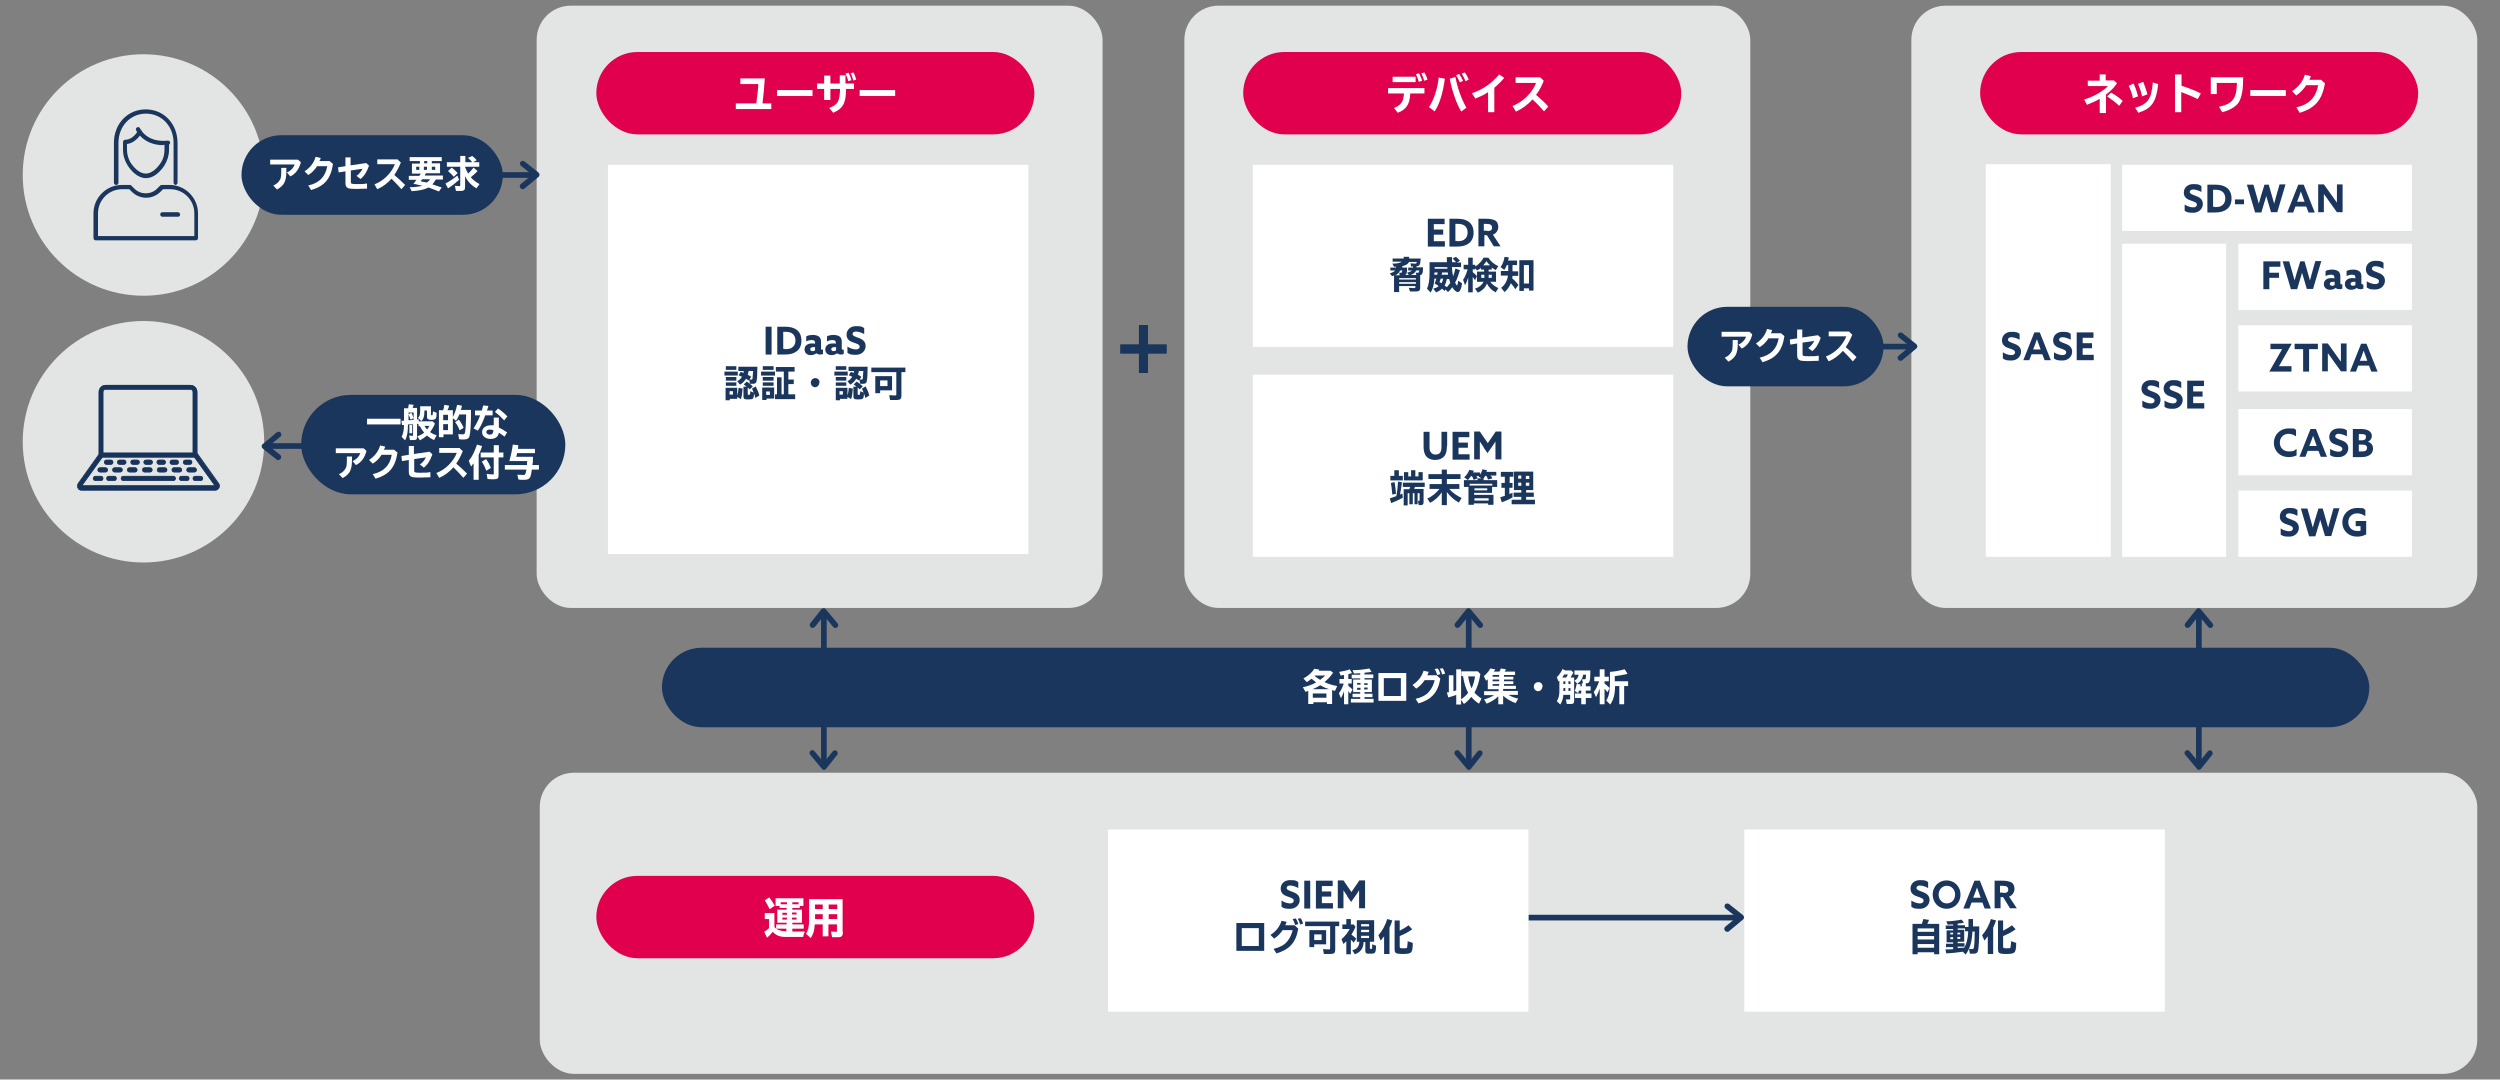 <?xml version="1.0" encoding="UTF-8"?>
<svg xmlns="http://www.w3.org/2000/svg" width="880" height="380" version="1.1" viewBox="0 0 880 380">
  <rect x="0" y="0" width="880" height="380" fill="#808080" stroke="none"/>
  <defs>
    <style>
      .cls-1 {
        fill: #fff;
      }

      .cls-2 {
        fill: #e3e5e5;
      }

      .cls-3 {
        fill: #1b365d;
      }

      .cls-4 {
        fill: #183359;
      }

      .cls-5 {
        fill: #e0004d;
      }
    </style>
  </defs>
  <!-- Generator: Adobe Illustrator 28.7.1, SVG Export Plug-In . SVG Version: 1.2.0 Build 142)  -->
  <g>
    <g id="_レイヤー_1" data-name="レイヤー_1">
      <circle class="cls-2" cx="50.5" cy="61.6" r="42.5"/>
      <circle class="cls-2" cx="50.5" cy="155.5" r="42.5"/>
      <rect class="cls-2" x="188.9" y="2" width="199.2" height="212" rx="12" ry="12"/>
      <rect class="cls-2" x="416.9" y="2" width="199.2" height="212" rx="12" ry="12"/>
      <rect class="cls-2" x="672.8" y="2" width="199.2" height="212" rx="12" ry="12"/>
      <rect class="cls-2" x="190" y="272" width="682" height="106" rx="12" ry="12"/>
      <rect class="cls-5" x="209.9" y="18.3" width="154.2" height="29" rx="14.5" ry="14.5"/>
      <rect class="cls-5" x="209.9" y="308.3" width="154.2" height="29" rx="14.5" ry="14.5"/>
      <rect class="cls-5" x="437.6" y="18.3" width="154.2" height="29" rx="14.5" ry="14.5"/>
      <rect class="cls-5" x="697" y="18.3" width="154.2" height="29" rx="14.5" ry="14.5"/>
      <g>
        <path class="cls-1" d="M269.2,27.7c-.2,3.1-.4,5.6-.8,8.7h3.1v2h-12.5v-2h7.2c.4-3,.7-5.3.7-6.8h-6.3v-2h8.6Z"/>
        <path class="cls-1" d="M286,31.7v2.1h-12.5v-2.1h12.5Z"/>
        <path class="cls-1" d="M297.6,26.5v2.9h3v1.9h-2.8c0,5.1-1.1,6.9-4.5,8.4l-1.4-1.7c3-1.1,3.7-2.4,3.8-6.7h-3.4v3.9h-2.2v-3.9h-2.5v-1.9h2.5v-2.8h2.2v2.8h3.3v-2.9s2.1,0,2.1,0ZM298.6,28.6c-.2-.9-.6-1.9-1-2.7l1.1-.3c.4.8.8,1.8,1,2.6l-1.1.4ZM300.4,28.4c-.3-1-.6-2-1-2.6l1-.3c.4.6.7,1.5,1,2.5l-1.1.4Z"/>
        <path class="cls-1" d="M315.1,31.7v2.1h-12.5v-2.1h12.5Z"/>
      </g>
      <g>
        <path class="cls-1" d="M276.9,326.9h-3.7v-1.5h3.7v-.6h-3.3v-4.6h3.3v-.6h-2.5v-.7h-1.4v-2.7h9.8v2.7h-1.3v.7h-2.6v.6h3.4v4.6h-3.4v.6h4v1.5h-4v1h4.4c-.3.6-.4,1.1-.6,1.9h-6.2c-2.1,0-3.4-.6-4.5-1.8-.6.8-1.3,1.5-2,2.1l-1-2.1c.5-.3,1.1-.7,1.7-1.3v-3.2h-1.5v-2.1h3.4v4.9c.8,1,2,1.4,3.8,1.5h.4v-1ZM270.9,320c-.5-1.1-1.1-2.1-1.7-3.1l1.6-1c.7.9,1.3,1.8,1.9,2.9l-1.7,1.2ZM274.8,317.6v.7h2.2v-.7h-2.2ZM275.4,321.3v.7h1.6v-.7h-1.6ZM275.4,323v.7h1.6v-.7h-1.6ZM278.8,321.9h1.6v-.7h-1.6v.7ZM278.8,323.7h1.6v-.7h-1.6v.7ZM278.9,318.3h2.2v-.7h-2.2v.7Z"/>
        <path class="cls-1" d="M296.7,328.1c0,.6-.1,1-.3,1.3-.3.4-.6.5-1.5.5s-1.3,0-2,0l-.4-2c.7,0,1.3.1,1.7.1s.4-.1.4-.5v-2.1h-3v4.2h-2v-4.2h-2.8c-.1,2.1-.5,3.4-1.4,4.8l-1.7-1.5c.8-1.2,1.1-2.6,1.1-4.8v-7.4h11.8v11.5ZM286.9,320h2.7v-1.6h-2.7v1.6ZM286.9,323.5h2.7v-1.7h-2.7v1.7ZM294.7,318.4h-3v1.6h3v-1.6ZM294.7,321.8h-3v1.7h3v-1.7Z"/>
      </g>
      <g>
        <path class="cls-1" d="M501.4,31v1.9h-5c-.1,3.7-1.4,5.7-4.4,6.8l-1.3-1.7c2.5-1,3.3-2.2,3.5-5.1h-5.6v-1.9h12.7ZM498.3,27v1.9h-8.1v-1.9h8.1ZM499.4,28.7c-.3-1-.7-2-1-2.6l1.1-.3c.4.7.8,1.7,1.1,2.6l-1.1.4ZM501.3,28.4c-.2-.8-.5-1.6-1-2.6l1.1-.3c.4.7.8,1.6,1.1,2.5l-1.1.4Z"/>
        <path class="cls-1" d="M503,37.7c1.7-2.5,3.1-6.7,3.4-10.4l2.2.4c-.7,5.1-1.9,9-3.6,11.5l-1.9-1.4ZM514.3,39.2c-1.6-2.7-3.2-7.2-4-11.5l2-.6c.7,3.8,2.2,8,3.9,10.8l-1.9,1.4ZM513.9,29.1c-.3-.8-.8-1.8-1.4-2.6l1.1-.5c.5.7,1,1.6,1.4,2.5l-1.2.5ZM515.8,28.5c-.3-.9-.8-1.8-1.3-2.6l1.1-.4c.5.6,1,1.5,1.4,2.5l-1.1.6Z"/>
        <path class="cls-1" d="M523.7,32.5c-1.3.9-2.9,1.6-4.4,2.2l-1.2-1.9c3.7-1.2,6.8-3.3,9.6-6.6l1.8,1.2c-1,1.2-2.3,2.5-3.5,3.5v8.6h-2.2v-7Z"/>
        <path class="cls-1" d="M542.2,27.3l1.2,1.1c-.6,1.7-1.5,3.4-2.7,5,1.4,1.2,3,2.6,4.3,4.1l-1.5,1.7c-1.2-1.4-2.6-2.9-4.1-4.2-1.5,1.8-3.6,3.3-5.8,4.3l-1.2-2c3.7-1.4,6.9-4.6,8.3-8.1h-7.2v-2h8.6Z"/>
      </g>
      <g>
        <path class="cls-1" d="M741.2,26.1v2.2h2.9l1.1,1c-1,1.5-2.3,2.8-3.9,4v6.5h-2.2v-5c-1.4.8-3,1.5-4.5,2.1l-1-1.9c2.9-.7,6.7-2.9,8.4-4.7h-7.1v-1.9h4.2v-2.2h2.2ZM745.9,37.2c-1.2-1.2-2.9-2.4-4.2-3.3l1.4-1.3c1.2.6,3,1.9,4.1,2.9l-1.2,1.7Z"/>
        <path class="cls-1" d="M750.8,34.6c-.3-1.5-.8-2.9-1.5-4.4l1.7-.8c.7,1.4,1.1,2.7,1.6,4.5l-1.8.7ZM751.7,37.9c4.4-1.3,5.6-3.1,6.1-8.9l1.9.6c-.7,6.3-2.3,8.6-7,10.1l-1.1-1.7ZM754,33.9c-.3-1.4-.6-2.4-1.4-4.4l1.8-.7c.6,1.4,1,2.6,1.5,4.4l-1.8.7Z"/>
        <path class="cls-1" d="M767.9,26.2v4c2.7.8,5,1.8,6.8,2.7l-1.1,2c-1.5-.8-3.7-1.7-5.8-2.5v7.1h-2.2v-13.3h2.2Z"/>
        <path class="cls-1" d="M789.6,27.3c0,4.3-.5,6.9-1.5,8.6-.8,1.5-3.3,3-5.9,3.6l-1.1-1.9c4.8-1.1,6.2-2.9,6.3-8.4h-7.1v3.9h-2.1v-5.9h11.5Z"/>
        <path class="cls-1" d="M804.6,31.7v2.1h-12.5v-2.1h12.5Z"/>
        <path class="cls-1" d="M818.4,29.2c-1,6-3.5,8.9-8.9,10.5l-1.2-1.9c4.5-1,6.9-3.5,7.7-7.8h-4.2c-1,1.5-2.2,2.7-3.5,3.6l-1.5-1.5c2.3-1.5,3.8-3.4,4.5-5.8l2.1.5c-.1.5-.3.8-.5,1.3h4.1l1.4,1.2Z"/>
      </g>
      <g>
        <rect class="cls-3" x="289" y="216" width="2" height="53"/>
        <path class="cls-3" d="M286,221c-.2,0-.4,0-.6-.2-.4-.3-.5-1-.2-1.4l3.9-4.9c.2-.2.5-.4.8-.4.3,0,.6.1.8.4l4.1,4.9c.4.4.3,1.1-.1,1.4-.4.4-1.1.3-1.4-.1l-3.3-4-3.1,3.9c-.2.2-.5.4-.8.4Z"/>
        <path class="cls-3" d="M290.1,271c-.3,0-.6-.1-.8-.4l-4.1-4.9c-.4-.4-.3-1.1.1-1.4.4-.4,1.1-.3,1.4.1l3.3,4,3.1-3.9c.3-.4,1-.5,1.4-.2.4.3.5,1,.2,1.4l-3.9,4.9c-.2.2-.5.4-.8.4h0Z"/>
      </g>
      <g>
        <rect class="cls-3" x="516" y="216" width="2" height="53"/>
        <path class="cls-3" d="M513,221c-.2,0-.4,0-.6-.2-.4-.3-.5-1-.2-1.4l3.9-4.9c.2-.2.5-.4.8-.4.3,0,.6.1.8.4l4.1,4.9c.4.4.3,1.1-.1,1.4-.4.4-1.1.3-1.4-.1l-3.3-4-3.1,3.9c-.2.2-.5.4-.8.4Z"/>
        <path class="cls-3" d="M517.1,271c-.3,0-.6-.1-.8-.4l-4.1-4.9c-.4-.4-.3-1.1.1-1.4.4-.4,1.1-.3,1.4.1l3.3,4,3.1-3.9c.3-.4,1-.5,1.4-.2.4.3.5,1,.2,1.4l-3.9,4.9c-.2.2-.5.4-.8.4h0Z"/>
      </g>
      <g>
        <rect class="cls-3" x="773" y="216" width="2" height="53"/>
        <path class="cls-3" d="M770,221c-.2,0-.4,0-.6-.2-.4-.3-.5-1-.2-1.4l3.9-4.9c.2-.2.5-.4.8-.4.3,0,.6.1.8.4l4.1,4.9c.4.4.3,1.1-.1,1.4-.4.4-1.1.3-1.4-.1l-3.3-4-3.1,3.9c-.2.2-.5.4-.8.4Z"/>
        <path class="cls-3" d="M774.1,271c-.3,0-.6-.1-.8-.4l-4.1-4.9c-.4-.4-.3-1.1.1-1.4.4-.4,1.1-.3,1.4.1l3.3,4,3.1-3.9c.3-.4,1-.5,1.4-.2.4.3.5,1,.2,1.4l-3.9,4.9c-.2.2-.5.4-.8.4h0Z"/>
      </g>
      <rect class="cls-3" x="233" y="228" width="601" height="28" rx="14" ry="14"/>
      <g>
        <path class="cls-1" d="M469.1,237c-.9,1.3-1.8,2.2-2.9,3.1,1.3.6,2.8,1.1,4.5,1.4l-.8,1.7c-.6-.2-.8-.2-1-.3v4.9h-1.8v-.6h-4.8v.6h-1.8v-4.6c-.5.2-.6.2-1,.3l-.9-1.6c1.6-.3,3.3-.9,4.7-1.7-.6-.4-1-.8-1.6-1.3-.5.4-1.1.8-1.7,1.2l-1.2-1.3c1.6-.8,3-2,3.8-3.4l1.8.3c-.1.2-.2.3-.2.4h0s0,0,0,0h4.2l.9.8ZM467.8,242.6c-1.2-.4-2.3-.9-3.1-1.4-.7.5-1.7,1-2.7,1.4h5.8ZM462.1,244.1v1.5h4.8v-1.5h-4.8ZM462.7,237.9c.6.5,1.3,1,2,1.4.6-.4,1.3-1.1,1.8-1.5h-3.7c0,0,0,.1,0,.1Z"/>
        <path class="cls-1" d="M473.1,243.3c-.3.9-.7,1.8-1.1,2.5l-.7-1.8c.7-.9,1.3-2.1,1.7-3.4h-1.5v-1.6h1.6v-1.4c-.4,0-.6.1-1.2.2l-.5-1.3c1.4-.2,2.8-.5,3.7-.9l.8,1.3c-.4.2-.9.3-1.3.4v1.7h1.2v1.6h-1.2v.8c.6.5,1,.8,1.5,1.3l-.8,1.5c-.3-.4-.4-.5-.7-1v4.7h-1.5v-4.6ZM478.8,238.8h-3v-1.3h3v-.5c-.6,0-1.1,0-2.2.1l-.5-1.2c2.3,0,4.4-.3,5.9-.6l.8,1.2c-.8.1-1.3.2-2.5.3v.6h3.1v1.3h-3.1v.5h2.6v4.4h-2.6v.6h2.8v1.2h-2.8v.6h3.2v1.3h-8v-1.3h3.3v-.6h-2.7v-1.2h2.7v-.6h-2.5v-4.4h2.5v-.5ZM477.7,240.4v.6h1.2v-.6h-1.2ZM477.7,242.1v.7h1.2v-.7h-1.2ZM480.2,241.1h1.2v-.6h-1.2v.6ZM480.2,242.7h1.2v-.7h-1.2v.7Z"/>
        <path class="cls-1" d="M495,236.9v9.8h-9.8v-9.8h9.8ZM487.1,245h6v-6.3h-6v6.3Z"/>
        <path class="cls-1" d="M507,238.8c-.8,4.9-3,7.4-7.7,8.8l-1-1.6c2.1-.5,3.7-1.3,4.7-2.5,1-1.1,1.7-2.7,2-4.1h-3.5c-.8,1.2-1.9,2.3-3,3l-1.3-1.3c2-1.3,3.3-3,3.9-5l1.8.4c-.2.4-.2.7-.5,1.2h3.3l1.2,1.1ZM505.9,237.6c-.2-.6-.5-1.5-.9-2.1l1.1-.2c.4.5.7,1.3.9,2l-1.1.3ZM507.7,237.5c-.2-.7-.5-1.5-.9-2.1l1-.2c.4.5.7,1.2.9,1.9l-1,.3Z"/>
        <path class="cls-1" d="M512.6,244.6c-.9.3-1.9.7-2.8.9l-.5-1.8c.2,0,.3,0,.4,0,0,0,.2,0,.3,0v-6h1.6v5.6c.2,0,.6-.2,1-.3v-7.4h1.7v12.4h-1.7v-3.3ZM521.1,237.2c-.4,2.6-1.1,4.9-2.1,6.6.8.9,1.7,1.6,2.5,2.1l-.9,1.8c-.8-.5-1.8-1.3-2.7-2.4-.8,1-1.7,1.9-2.6,2.5l-1.1-1.6c.9-.5,1.9-1.4,2.6-2.4-.8-1.2-1.5-3.6-1.8-5.8h-.6v-1.7h5.8l.7.8ZM516.8,238.1c.2,1.6.7,3.1,1.2,4.2.6-1.2,1-2.7,1.2-4.2h-2.4Z"/>
        <path class="cls-1" d="M523.7,242.5v-3.4c-.2.2-.3.3-.6.5l-.8-1.6c1-.8,1.8-1.8,2.3-2.7l1.7.3c-.2.4-.3.6-.5.8h2c.2-.4.4-.7.5-1.1l1.8.3c-.1.3-.3.6-.5.8h3.7v1.2h-3.9v.6h3.3v1h-3.3v.6h3.3v1h-3.3v.6h4.2v1.1h-4.5v.7h5.2v1.4h-3.3c.9.6,2,1,3.4,1.3l-.9,1.6c-1.6-.6-3.2-1.5-4.4-2.6v3h-1.7v-2.8c-1.1,1.1-2.6,2-4.1,2.6l-.9-1.5c1.4-.4,2.5-.8,3.5-1.5h-3.5v-1.4h5.1v-.7h-3.8ZM525.4,238.2h2.3v-.6h-2.3v.6ZM525.4,239.8h2.3v-.6h-2.3v.6ZM525.4,241.4h2.3v-.6h-2.3v.6Z"/>
        <path class="cls-1" d="M542.9,241.7c0,.9-.7,1.6-1.5,1.6s-1.5-.7-1.5-1.6.7-1.6,1.6-1.6,1.5.7,1.5,1.6Z"/>
        <path class="cls-1" d="M554.1,238.5v8.2c0,.8-.3,1.1-1.1,1.1s-.9,0-1.5,0l-.3-1.6c.4,0,.8,0,1.2,0s.3,0,.3-.3v-1.3h-2.4c-.1,1.4-.5,2.5-1.1,3.4l-1.2-1.2c.6-1,.9-1.9.9-3.4v-3.8c-.1.1-.2.2-.3.3l-.6-1.5c.8-.8,1.6-1.9,2-2.9l1,.5h2.1l.7.7c-.3.6-.6,1.2-1,1.8h1.3ZM551.3,238.5c.3-.5.5-.8.6-1.1h-1.3c-.2.3-.4.6-.7,1.1h1.4ZM550.3,239.8v1h.7v-1h-.7ZM551,242.2h-.7v1h.7v-1ZM552.1,240.8h.7v-1h-.7v1ZM552.8,243.2v-1h-.7v1h.7ZM556.6,240.5h1.6v1.1h1.7v1.5h-1.7v1h2v1.6h-2v2.2h-1.6v-2.2h-2.2v-1.6h2.2v-1h-.8c-.1.4-.2.6-.3.9l-1.2-.8c.3-.6.5-1.5.7-2.5l1.3.2c0,.3,0,.5,0,.7h.5v-1.1ZM557.3,237.4c-.2,1.4-.9,2.5-2.1,3.3l-1-1.1c.9-.5,1.3-1.1,1.5-2.1h-1.5v-1.5h5.6c0,3.9-.2,4.5-1.4,4.5s-.5,0-1,0h-.2s-.3-1.4-.3-1.4c.4,0,.6,0,.9,0,.4,0,.4-.1.5-1.6h-1Z"/>
        <path class="cls-1" d="M563.1,242.4c-.4,1.2-.9,2.2-1.3,3l-.8-1.8c.8-1,1.4-2.4,1.9-3.8h-1.7v-1.6h1.9v-2.6h1.7v2.6h1.5v1.6h-1.5v.8c.8.6,1.3,1.1,1.8,1.6l-.8,1.5c-.3-.5-.7-.9-1-1.3v5.5h-1.7v-5.4ZM571.9,235.6l1,1.6c-1.1.3-2.8.6-4.5.8v1.8h4.7v1.7h-1.4v6.4h-1.7v-6.4h-1.5c0,3-.6,4.9-1.7,6.5l-1.4-1.4c.9-1.4,1.3-3.2,1.3-6v-4.1c1.8-.1,3.7-.5,5.1-.9Z"/>
      </g>
      <g>
        <rect class="cls-3" x="97" y="60.6" width="91" height="2"/>
        <path class="cls-3" d="M184,66.6c-.3,0-.6-.1-.8-.4-.4-.4-.3-1.1.1-1.4l4-3.3-3.9-3.1c-.4-.3-.5-1-.2-1.4.3-.4,1-.5,1.4-.2l4.9,3.9c.2.2.4.5.4.8,0,.3-.1.6-.4.8l-4.9,4.1c-.2.2-.4.2-.6.2Z"/>
      </g>
      <g>
        <rect class="cls-3" x="599" y="121" width="74" height="2"/>
        <path class="cls-3" d="M669,127c-.3,0-.6-.1-.8-.4-.4-.4-.3-1.1.1-1.4l4-3.3-3.9-3.1c-.4-.3-.5-1-.2-1.4.3-.4,1-.5,1.4-.2l4.9,3.9c.2.2.4.5.4.8,0,.3-.1.6-.4.8l-4.9,4.1c-.2.2-.4.2-.6.2Z"/>
      </g>
      <g>
        <rect class="cls-3" x="538" y="322" width="74" height="2"/>
        <path class="cls-3" d="M608,328c-.3,0-.6-.1-.8-.4-.4-.4-.3-1.1.1-1.4l4-3.3-3.9-3.1c-.4-.3-.5-1-.2-1.4.3-.4,1-.5,1.4-.2l4.9,3.9c.2.2.4.5.4.8,0,.3-.1.6-.4.8l-4.9,4.1c-.2.2-.4.2-.6.2Z"/>
      </g>
      <rect class="cls-3" x="85" y="47.6" width="92" height="28" rx="14" ry="14"/>
      <g>
        <path class="cls-1" d="M104.9,56.2l1,.9c-.5,2.2-1.8,4.1-3.7,5l-1.2-1.4c1.3-.5,2.4-1.7,2.7-2.8h-8.6v-1.7h9.7ZM100.8,59.1v1.1c0,3.7-.8,5.1-3.3,6.5l-1.3-1.4c1.2-.5,1.8-1.1,2.4-2.1.3-.5.4-1.5.4-3v-1.1h1.9Z"/>
        <path class="cls-1" d="M117.2,57.8c-.8,5.2-3,7.7-7.7,9.1l-1-1.6c3.9-.9,6-3,6.7-6.8h-3.6c-.8,1.3-1.9,2.4-3.1,3.1l-1.3-1.3c2-1.3,3.3-3,3.9-5.1l1.8.4c-.1.4-.2.7-.5,1.1h3.6l1.2,1Z"/>
        <path class="cls-1" d="M123.4,55.3v2.9l5.5-.8,1,.9c-.7,2.1-1.7,3.7-3,4.7l-1.4-1.1c.9-.6,1.8-1.7,2.1-2.5l-4.1.6v4c0,.7.2.8,2.1.8s2.4,0,3.6-.2v1.8c-1.5,0-2.7.1-3.5.1-2.2,0-3-.1-3.4-.4-.5-.3-.7-.8-.7-1.7v-4.1l-2.4.4-.2-1.8,2.6-.4v-3.1h1.9Z"/>
        <path class="cls-1" d="M140,56.2l1.1,1c-.6,1.5-1.3,2.9-2.3,4.4,1.2,1,2.6,2.3,3.8,3.5l-1.3,1.5c-1-1.2-2.3-2.5-3.5-3.7-1.3,1.5-3.1,2.9-5,3.7l-1-1.7c3.2-1.2,6-4,7.2-7.1h-6.2v-1.7h7.4Z"/>
        <path class="cls-1" d="M147.7,56.7h-3.5v-1.4h11.3v1.4h-3.5v.8h2.9v3.5h-5c-.1.2-.3.5-.4.8h6.4v1.4h-2.5c-.3.6-.8,1.2-1.2,1.7,1.6.5,2.1.7,3.3,1.1l-1,1.4c-1.3-.5-2.5-1-3.7-1.4-1.5.8-3.2,1.1-5.9,1.3l-.7-1.4c1.8,0,3.2-.2,4.5-.5-.9-.2-1.6-.4-2.6-.6h-.6c.3-.5.8-1.1,1.1-1.5h-2.7v-1.4h3.7c.2-.3.3-.4.5-.8h-3.1v-3.5h2.8v-.8ZM146.5,58.7v1.1h1.1v-1.1h-1.1ZM148.6,63.1c-.2.2-.4.5-.5.7.8.2,1.2.3,1.9.4h.3c.4-.2.8-.7,1.1-1.1h-2.8ZM150.4,57.5v-.8h-1.1v.8h1.1ZM149.2,59.8h1.1v-1.1h-1.1v1.1ZM152,59.8h1.2v-1.1h-1.2v1.1Z"/>
        <path class="cls-1" d="M156.8,64.6c1.5-.8,3-1.8,4.2-2.8l.6,1.5c-1.1,1-2.6,2.2-3.9,3l-.9-1.7ZM163.7,58.8h0c.3.8.7,1.7,1.1,2.3.6-.6,1.3-1.3,1.9-2.1l1.4,1.2c-.6.7-1.4,1.4-2.4,2.2.9,1,1.8,1.7,3.1,2.4l-1.1,1.5c-1.7-1-3.1-2.4-4-4.3v3.9c0,.9-.4,1.3-1.3,1.3s-1.3,0-1.9,0l-.4-1.8c.5,0,1.1.1,1.5.1s.4,0,.4-.4v-6.4h-4.7v-1.6h4.7v-2.2h1.8v2.2h2.4c-.4-.6-1-1.1-1.5-1.5l1.5-.7c.6.4,1.1.9,1.6,1.5l-1.3.7h2.2v1.6h-4.8,0ZM159.7,62.2c-.5-.6-1.1-1.2-2-2l1.3-1.2c.7.5,1.3,1.1,2.1,1.9l-1.3,1.3Z"/>
      </g>
      <g>
        <rect class="cls-3" x="94" y="156" width="91" height="2"/>
        <path class="cls-3" d="M98,162c-.2,0-.4,0-.6-.2l-4.9-3.9c-.2-.2-.4-.5-.4-.8,0-.3.1-.6.4-.8l4.9-4.1c.4-.4,1.1-.3,1.4.1.4.4.3,1.1-.1,1.4l-4,3.3,3.9,3.1c.4.3.5,1,.2,1.4-.2.2-.5.4-.8.4Z"/>
      </g>
      <rect class="cls-3" x="106" y="139" width="93" height="35" rx="17.5" ry="17.5"/>
      <g>
        <path class="cls-1" d="M141,147.4v2h-11.8v-2h11.8Z"/>
        <path class="cls-1" d="M142.3,143.7h1.4c0-.1,0-.2,0-.2,0-.3.2-.8.2-1.2l1.7.2c-.1.4-.2.7-.4,1.1h1.6v4c.3,0,.3,0,.6,0v.7h4.9l.8.8c-.4,1.1-1,2-1.7,3,.7.5,1.5.9,2.3,1.1l-.9,1.7c-.9-.4-1.8-.9-2.5-1.6-.8.7-1.7,1.3-2.5,1.7l-.9-1.4c.8-.3,1.7-.7,2.4-1.3-.6-.7-1.1-1.5-1.5-2.3h-.5v-.8h-.5v4.6c0,.9-.3,1.1-1.2,1.1s-.9,0-1.3,0l-.3-1.6c.4,0,.8.1,1.1.1s.3,0,.3-.4v-3.6h-.2s-.2,0-.2,0c-.1,0-.4,0-.7,0-.1,0-.4,0-.7,0,0,2.7-.3,4.3-1,5.6l-1.2-1.2c.5-1.2.8-2.4.8-4.2-.3,0-.5,0-.7,0l-.2-1.5h.9v-4.3ZM144.7,147.8h.7s.2,0,.2,0v-2.6h-1.8v.6l1-.5c.3.6.6,1.2.8,1.9l-1.1.5c-.3-.9-.4-1.3-.7-1.8v2h.9ZM145.1,149.6v2.9h-1v-2.9h1ZM151.8,146c0,.2,0,.2.2.2.3,0,.3,0,.4-1.2v-.2s1.3.5,1.3.5c0,1-.1,1.5-.2,1.8-.2.5-.7.7-1.6.7s-1.6-.2-1.6-1v-2.3h-.9c0,2.1-.3,3-1.1,3.7l-1.2-1.1c.6-.5.8-1.1.8-2.5v-1.6h3.8v3.1ZM149.4,149.9c.3.5.6.9.9,1.3.4-.5.7-.9.8-1.3h-1.7Z"/>
        <path class="cls-1" d="M161.6,146.1c-.3.8-.7,1.5-1.1,2l-1.1-.9v5.7h-3.3v1h-1.6v-9.5h1.5c.2-.6.3-1.2.4-1.9l1.7.3c-.1.5-.3,1.1-.6,1.6h1.9v2.4c.6-1.1,1.2-2.7,1.5-4.3l1.7.3c-.1.5-.2,1.1-.4,1.5h3.6c0,5.1-.2,7.8-.5,9.1-.2.9-.8,1.3-2,1.3s-1,0-1.7-.1l-.3-1.8c.7,0,1.2.1,1.5.1.6,0,.8-.2.9-.7.2-1.1.3-2.7.4-6.3h-2.5ZM156,146v1.9h1.7v-1.9h-1.7ZM156,149.3v2.1h1.7v-2.1h-1.7ZM161.8,151.5c-.4-1.1-1-2.2-1.6-2.9l1.3-.9c.7.9,1.3,1.9,1.7,2.9l-1.5.9Z"/>
        <path class="cls-1" d="M169.6,144.5c.2-.7.3-1.1.5-1.8l1.8.2c-.2.7-.2.9-.5,1.6h2v1.7h-2.6c-.8,2.2-1.6,4-2.6,5.4l-1.5-.8c.9-1.4,1.7-2.9,2.3-4.6h-1.8v-1.7h2.4ZM175.6,147.2v3.3c1.1.5,2,1.1,2.9,1.7l-.9,1.5c-.7-.5-1.3-1-2-1.4-.2,1.4-1.2,2.2-2.9,2.2s-3-.9-3-2.4,1.3-2.4,3.1-2.4.6,0,1,0v-2.7h1.8ZM173.7,151.5c-.4-.2-.8-.3-1.3-.3-.8,0-1.2.3-1.2.9s.6.9,1.3.9,1.1-.5,1.2-1.4h0ZM177.5,148c-.9-1-2.2-2.2-3.3-3l1.1-1.2c1,.6,2.5,1.9,3.3,2.8l-1.1,1.3Z"/>
        <path class="cls-1" d="M128,157.8l1,.9c-.5,2.2-1.8,4.1-3.7,5l-1.2-1.4c1.3-.5,2.4-1.7,2.7-2.8h-8.6v-1.7h9.7ZM123.9,160.7v1.1c0,3.7-.8,5.1-3.3,6.5l-1.3-1.4c1.2-.5,1.8-1.1,2.4-2.1.3-.5.4-1.5.4-3v-1.1h1.9Z"/>
        <path class="cls-1" d="M139.9,159.4c-.8,5.2-3,7.7-7.7,9.1l-1-1.6c3.9-.9,6-3,6.7-6.8h-3.6c-.8,1.3-1.9,2.4-3.1,3.1l-1.3-1.3c2-1.3,3.3-3,3.9-5.1l1.8.4c-.1.4-.2.7-.5,1.1h3.6l1.2,1Z"/>
        <path class="cls-1" d="M145.7,156.9v2.9l5.5-.8,1,.9c-.7,2.1-1.7,3.7-3,4.7l-1.4-1.1c.9-.6,1.8-1.7,2.1-2.5l-4.1.6v4c0,.7.2.8,2.1.8s2.4,0,3.6-.2v1.8c-1.5,0-2.7.1-3.5.1-2.2,0-3-.1-3.4-.4-.5-.3-.7-.8-.7-1.7v-4.1l-2.4.4-.2-1.8,2.6-.4v-3.1h1.9Z"/>
        <path class="cls-1" d="M161.8,157.8l1.1,1c-.6,1.5-1.3,2.9-2.3,4.4,1.2,1,2.6,2.3,3.8,3.5l-1.3,1.5c-1-1.2-2.3-2.5-3.5-3.7-1.3,1.5-3.1,2.9-5,3.7l-1-1.7c3.2-1.2,6-4,7.2-7.1h-6.2v-1.7h7.4Z"/>
        <path class="cls-1" d="M168.5,168.9h-1.8v-5.8c-.3.4-.5.6-.9,1.1l-.8-2c1.2-1.4,2.1-3.3,2.9-5.7l1.8.5c-.3,1.1-.8,2.2-1.2,3.1v8.8ZM177.2,159.3v1.7h-1.7v6.2c0,1.2-.3,1.5-1.7,1.5s-1.4,0-2.2-.1l-.3-1.8c.8.1,1.5.2,2.1.2s.4,0,.4-.4v-5.6h-4.6v-1.7h4.6v-2.6h1.8v2.6h1.7ZM171.2,165.7c-.4-1.1-1-2.3-1.6-3.2l1.5-.9c.7.9,1.3,2.1,1.7,3.1l-1.6,1Z"/>
        <path class="cls-1" d="M179.3,162.3c.5-1.8,1-4,1.2-5.8l1.9.2c0,.3,0,.4,0,.6,0,.2,0,.4-.1.7h6v1.5h-6.3c0,.3-.1.7-.3,1.3h5.9c0,1.6,0,1.9-.2,2.9h2.3v1.6h-2.5c-.2,1.5-.3,2-.5,2.5-.4.8-.9,1.1-2.2,1.1s-1.1,0-2-.1l-.4-1.7c1,0,1.6.1,2.1.1s.8,0,1.1-1.9h-7.6v-1.6h7.8c0-.6,0-.9.1-1.4h-6.3Z"/>
      </g>
      <g>
        <path class="cls-3" d="M403.6,114.9v6.8h6.6v2.3h-6.6v6.8h-2.2v-6.8h-6.6v-2.3h6.6v-6.8h2.2Z"/>
        <path class="cls-3" d="M404.1,131.3h-3.2v-6.8h-6.6v-3.3h6.6v-6.8h3.2v6.8h6.6v3.3h-6.6v6.8ZM401.9,130.3h1.2v-6.8h6.6v-1.3h-6.6v-6.8h-1.2v6.8h-6.6v1.3h6.6v6.8Z"/>
      </g>
      <g>
        <g>
          <path class="cls-4" d="M68.7,160.9h-33.1c-.4,0-.8-.3-.8-.8v-22.2c0-1.3,1.1-2.4,2.4-2.4h29.8c1.3,0,2.4,1.1,2.4,2.4v22.2c0,.4-.3.8-.8.8ZM36.3,159.4h31.6v-21.5c0-.5-.4-.9-.9-.9h-29.8c-.5,0-.9.4-.9.9v21.5Z"/>
          <path class="cls-3" d="M68.7,161.1h-33.1c-.5,0-.9-.4-.9-.9v-22.2c0-1.4,1.1-2.5,2.5-2.5h29.8c1.4,0,2.5,1.1,2.5,2.5v22.2c0,.5-.4.9-.9.9ZM37.2,135.7c-1.3,0-2.3,1-2.3,2.3v22.2c0,.4.3.6.6.6h33.1c.4,0,.6-.3.6-.6v-22.2c0-1.3-1-2.3-2.3-2.3h-29.8ZM68,159.5h-31.8v-21.6c0-.6.4-1,1-1h29.8c.6,0,1,.4,1,1v21.6ZM36.5,159.3h31.3v-21.3c0-.4-.3-.8-.8-.8h-29.8c-.4,0-.8.3-.8.8v21.3Z"/>
        </g>
        <g>
          <path class="cls-4" d="M75.6,172.6H28.7c-.6,0-1.1-.3-1.3-.8-.3-.5-.2-1.1.1-1.6l7.5-10.5c.2-.3.7-.4,1.1-.2.3.2.4.7.2,1.1l-7.5,10.4h46.8l-7.5-10.4c-.2-.3-.2-.8.2-1.1.3-.2.8-.2,1.1.2l7.5,10.5c.3.5.4,1.1.1,1.6-.3.5-.8.8-1.3.8ZM75.6,171.1h0,0Z"/>
          <path class="cls-3" d="M75.6,172.7H28.7c-.6,0-1.2-.3-1.4-.9-.3-.5-.2-1.2.1-1.7l7.5-10.5c.1-.2.3-.3.6-.4.2,0,.5,0,.7.2.4.3.5.8.2,1.2l-7.3,10.2h46.3l-7.3-10.2c-.3-.4-.2-1,.2-1.2.2-.1.4-.2.7-.2.2,0,.4.2.6.4l7.5,10.5c.4.5.4,1.1.1,1.7-.3.5-.8.9-1.4.9ZM35.6,159.5s0,0-.1,0c-.2,0-.3.1-.4.3l-7.5,10.5c-.3.4-.3,1-.1,1.4.2.5.7.7,1.2.7h47c.5,0,1-.3,1.2-.7.2-.5.2-1-.1-1.4l-7.5-10.5c-.1-.1-.2-.2-.4-.3-.2,0-.3,0-.5.1-.3.2-.4.6-.1.9l7.6,10.6h-.2c0,0,0,0,0,0H28.5l7.6-10.6c.2-.3.1-.7-.1-.9-.1,0-.2-.1-.4-.1Z"/>
        </g>
        <g>
          <path class="cls-4" d="M61,169.2h-17.6c-.4,0-.8-.3-.8-.8s.3-.8.8-.8h17.6c.4,0,.8.3.8.8s-.3.8-.8.8Z"/>
          <path class="cls-3" d="M61,169.3h-17.6c-.5,0-.9-.4-.9-.9s.4-.9.9-.9h17.6c.5,0,.9.4.9.9s-.4.9-.9.9ZM43.3,167.8c-.4,0-.6.3-.6.6s.3.6.6.6h17.6c.4,0,.6-.3.6-.6s-.3-.6-.6-.6h-17.6Z"/>
        </g>
        <g>
          <path class="cls-4" d="M37.1,166.2h-1.9c-.4,0-.8-.3-.8-.8s.3-.8.8-.8h1.9c.4,0,.8.3.8.8s-.3.8-.8.8Z"/>
          <path class="cls-3" d="M37.1,166.3h-1.9c-.5,0-.9-.4-.9-.9s.4-.9.9-.9h1.9c.5,0,.9.4.9.9s-.4.9-.9.9ZM35.2,164.8c-.4,0-.6.3-.6.6s.3.6.6.6h1.9c.4,0,.6-.3.6-.6s-.3-.6-.6-.6h-1.9Z"/>
        </g>
        <g>
          <path class="cls-4" d="M42.3,166.2h-1.9c-.4,0-.8-.3-.8-.8s.3-.8.8-.8h1.9c.4,0,.8.3.8.8s-.3.8-.8.8Z"/>
          <path class="cls-3" d="M42.3,166.3h-1.9c-.5,0-.9-.4-.9-.9s.4-.9.9-.9h1.9c.5,0,.9.4.9.9s-.4.9-.9.9ZM40.4,164.8c-.4,0-.6.3-.6.6s.3.6.6.6h1.9c.4,0,.6-.3.6-.6s-.3-.6-.6-.6h-1.9Z"/>
        </g>
        <g>
          <path class="cls-4" d="M47.5,166.2h-1.9c-.4,0-.8-.3-.8-.8s.3-.8.8-.8h1.9c.4,0,.8.3.8.8s-.3.8-.8.8Z"/>
          <path class="cls-3" d="M47.5,166.3h-1.9c-.5,0-.9-.4-.9-.9s.4-.9.9-.9h1.9c.5,0,.9.4.9.9s-.4.9-.9.9ZM45.6,164.8c-.4,0-.6.3-.6.6s.3.6.6.6h1.9c.4,0,.6-.3.6-.6s-.3-.6-.6-.6h-1.9Z"/>
        </g>
        <g>
          <path class="cls-4" d="M52.8,166.2h-1.9c-.4,0-.8-.3-.8-.8s.3-.8.8-.8h1.9c.4,0,.8.3.8.8s-.3.8-.8.8Z"/>
          <path class="cls-3" d="M52.8,166.3h-1.9c-.5,0-.9-.4-.9-.9s.4-.9.9-.9h1.9c.5,0,.9.4.9.9s-.4.9-.9.9ZM50.8,164.8c-.4,0-.6.3-.6.6s.3.6.6.6h1.9c.4,0,.6-.3.6-.6s-.3-.6-.6-.6h-1.9Z"/>
        </g>
        <g>
          <path class="cls-4" d="M58,166.2h-1.9c-.4,0-.8-.3-.8-.8s.3-.8.8-.8h1.9c.4,0,.8.3.8.8s-.3.8-.8.8Z"/>
          <path class="cls-3" d="M58,166.3h-1.9c-.5,0-.9-.4-.9-.9s.4-.9.9-.9h1.9c.5,0,.9.4.9.9s-.4.9-.9.9ZM56,164.8c-.4,0-.6.3-.6.6s.3.6.6.6h1.9c.4,0,.6-.3.6-.6s-.3-.6-.6-.6h-1.9Z"/>
        </g>
        <g>
          <path class="cls-4" d="M63.2,166.2h-1.9c-.4,0-.8-.3-.8-.8s.3-.8.8-.8h1.9c.4,0,.8.3.8.8s-.3.8-.8.8Z"/>
          <path class="cls-3" d="M63.2,166.3h-1.9c-.5,0-.9-.4-.9-.9s.4-.9.9-.9h1.9c.5,0,.9.4.9.9s-.4.9-.9.9ZM61.3,164.8c-.4,0-.6.3-.6.6s.3.6.6.6h1.9c.4,0,.6-.3.6-.6s-.3-.6-.6-.6h-1.9Z"/>
        </g>
        <g>
          <path class="cls-4" d="M68.4,166.2h-1.9c-.4,0-.8-.3-.8-.8s.3-.8.8-.8h1.9c.4,0,.8.3.8.8s-.3.8-.8.8Z"/>
          <path class="cls-3" d="M68.4,166.3h-1.9c-.5,0-.9-.4-.9-.9s.4-.9.9-.9h1.9c.5,0,.9.4.9.9s-.4.9-.9.9ZM66.5,164.8c-.4,0-.6.3-.6.6s.3.6.6.6h1.9c.4,0,.6-.3.6-.6s-.3-.6-.6-.6h-1.9Z"/>
        </g>
        <g>
          <path class="cls-4" d="M65.8,169.2h-1.9c-.4,0-.8-.3-.8-.8s.3-.8.8-.8h1.9c.4,0,.8.3.8.8s-.3.8-.8.8Z"/>
          <path class="cls-3" d="M65.8,169.3h-1.9c-.5,0-.9-.4-.9-.9s.4-.9.9-.9h1.9c.5,0,.9.4.9.9s-.4.9-.9.9ZM63.9,167.8c-.4,0-.6.3-.6.6s.3.6.6.6h1.9c.4,0,.6-.3.6-.6s-.3-.6-.6-.6h-1.9Z"/>
        </g>
        <g>
          <path class="cls-4" d="M70.6,169.2h-1.9c-.4,0-.8-.3-.8-.8s.3-.8.8-.8h1.9c.4,0,.8.3.8.8s-.3.8-.8.8Z"/>
          <path class="cls-3" d="M70.6,169.3h-1.9c-.5,0-.9-.4-.9-.9s.4-.9.9-.9h1.9c.5,0,.9.4.9.9s-.4.9-.9.9ZM68.7,167.8c-.4,0-.6.3-.6.6s.3.6.6.6h1.9c.4,0,.6-.3.6-.6s-.3-.6-.6-.6h-1.9Z"/>
        </g>
        <g>
          <path class="cls-4" d="M35.5,169.2h-1.9c-.4,0-.8-.3-.8-.8s.3-.8.8-.8h1.9c.4,0,.8.3.8.8s-.3.8-.8.8Z"/>
          <path class="cls-3" d="M35.5,169.3h-1.9c-.5,0-.9-.4-.9-.9s.4-.9.9-.9h1.9c.5,0,.9.4.9.9s-.4.9-.9.9ZM33.6,167.8c-.4,0-.6.3-.6.6s.3.6.6.6h1.9c.4,0,.6-.3.6-.6s-.3-.6-.6-.6h-1.9Z"/>
        </g>
        <g>
          <path class="cls-4" d="M40.2,169.2h-1.9c-.4,0-.8-.3-.8-.8s.3-.8.8-.8h1.9c.4,0,.8.3.8.8s-.3.8-.8.8Z"/>
          <path class="cls-3" d="M40.2,169.3h-1.9c-.5,0-.9-.4-.9-.9s.4-.9.9-.9h1.9c.5,0,.9.4.9.9s-.4.9-.9.9ZM38.3,167.8c-.4,0-.6.3-.6.6s.3.6.6.6h1.9c.4,0,.6-.3.6-.6s-.3-.6-.6-.6h-1.9Z"/>
        </g>
        <g>
          <path class="cls-4" d="M39,163.5h-1.5c-.4,0-.8-.3-.8-.8s.3-.8.8-.8h1.5c.4,0,.8.3.8.8s-.3.8-.8.8Z"/>
          <path class="cls-3" d="M39,163.6h-1.5c-.5,0-.9-.4-.9-.9s.4-.9.9-.9h1.5c.5,0,.9.4.9.9s-.4.9-.9.9ZM37.5,162.1c-.4,0-.6.3-.6.6s.3.6.6.6h1.5c.4,0,.6-.3.6-.6s-.3-.6-.6-.6h-1.5Z"/>
        </g>
        <g>
          <path class="cls-4" d="M43.6,163.5h-1.5c-.4,0-.8-.3-.8-.8s.3-.8.8-.8h1.5c.4,0,.8.3.8.8s-.3.8-.8.8Z"/>
          <path class="cls-3" d="M43.6,163.6h-1.5c-.5,0-.9-.4-.9-.9s.4-.9.9-.9h1.5c.5,0,.9.4.9.9s-.4.9-.9.9ZM42.1,162.1c-.4,0-.6.3-.6.6s.3.6.6.6h1.5c.4,0,.6-.3.6-.6s-.3-.6-.6-.6h-1.5Z"/>
        </g>
        <g>
          <path class="cls-4" d="M48.3,163.5h-1.5c-.4,0-.8-.3-.8-.8s.3-.8.8-.8h1.5c.4,0,.8.3.8.8s-.3.8-.8.8Z"/>
          <path class="cls-3" d="M48.3,163.6h-1.5c-.5,0-.9-.4-.9-.9s.4-.9.9-.9h1.5c.5,0,.9.4.9.9s-.4.9-.9.9ZM46.8,162.1c-.4,0-.6.3-.6.6s.3.6.6.6h1.5c.4,0,.6-.3.6-.6s-.3-.6-.6-.6h-1.5Z"/>
        </g>
        <g>
          <path class="cls-4" d="M52.9,163.5h-1.5c-.4,0-.8-.3-.8-.8s.3-.8.8-.8h1.5c.4,0,.8.3.8.8s-.3.8-.8.8Z"/>
          <path class="cls-3" d="M52.9,163.6h-1.5c-.5,0-.9-.4-.9-.9s.4-.9.9-.9h1.5c.5,0,.9.4.9.9s-.4.9-.9.9ZM51.4,162.1c-.4,0-.6.3-.6.6s.3.6.6.6h1.5c.4,0,.6-.3.6-.6s-.3-.6-.6-.6h-1.5Z"/>
        </g>
        <g>
          <path class="cls-4" d="M57.5,163.5h-1.5c-.4,0-.8-.3-.8-.8s.3-.8.8-.8h1.5c.4,0,.8.3.8.8s-.3.8-.8.8Z"/>
          <path class="cls-3" d="M57.5,163.6h-1.5c-.5,0-.9-.4-.9-.9s.4-.9.9-.9h1.5c.5,0,.9.4.9.9s-.4.9-.9.9ZM56,162.1c-.4,0-.6.3-.6.6s.3.6.6.6h1.5c.4,0,.6-.3.6-.6s-.3-.6-.6-.6h-1.5Z"/>
        </g>
        <g>
          <path class="cls-4" d="M62.1,163.5h-1.5c-.4,0-.8-.3-.8-.8s.3-.8.8-.8h1.5c.4,0,.8.3.8.8s-.3.8-.8.8Z"/>
          <path class="cls-3" d="M62.1,163.6h-1.5c-.5,0-.9-.4-.9-.9s.4-.9.9-.9h1.5c.5,0,.9.4.9.9s-.4.9-.9.9ZM60.7,162.1c-.4,0-.6.3-.6.6s.3.6.6.6h1.5c.4,0,.6-.3.6-.6s-.3-.6-.6-.6h-1.5Z"/>
        </g>
        <g>
          <path class="cls-4" d="M66.8,163.5h-1.5c-.4,0-.8-.3-.8-.8s.3-.8.8-.8h1.5c.4,0,.8.3.8.8s-.3.8-.8.8Z"/>
          <path class="cls-3" d="M66.8,163.6h-1.5c-.5,0-.9-.4-.9-.9s.4-.9.9-.9h1.5c.5,0,.9.4.9.9s-.4.9-.9.9ZM65.3,162.1c-.4,0-.6.3-.6.6s.3.6.6.6h1.5c.4,0,.6-.3.6-.6s-.3-.6-.6-.6h-1.5Z"/>
        </g>
      </g>
      <g>
        <g>
          <path class="cls-3" d="M61.9,65.1c-.4,0-.8-.3-.8-.8v-14c0-5.9-4.2-10.3-9.7-10.3s-9.7,4.4-9.7,10.3v14c0,.4-.3.8-.8.8s-.8-.3-.8-.8v-14c0-6.7,4.8-11.8,11.2-11.8s11.2,5.1,11.2,11.8v14c0,.4-.3.8-.8.8Z"/>
          <path class="cls-3" d="M51.4,62.7c-3.1,0-5.4-2.8-6.5-4.5-1-1.6-1.6-3.5-1.6-5.5v-2.7c0-.4.3-.7.7-.8,2.9,0,4.5-3.1,4.5-3.1.2-.4.6-.5,1-.3.4.2.5.6.3,1,0,.1-1.7,3.4-5.1,3.9v2c0,1.7.5,3.3,1.3,4.6,1.6,2.4,3.5,3.8,5.3,3.8s3.7-1.4,5.3-3.8c.9-1.3,1.3-2.9,1.3-4.6v-2.3c0-.4.3-.8.8-.8s.8.3.8.8v2.3c0,2-.6,3.9-1.6,5.5-1.1,1.7-3.4,4.5-6.5,4.5Z"/>
          <path class="cls-3" d="M57.5,51.1c-7.2,0-9.6-5.2-9.6-5.3-.2-.4,0-.8.4-1,.4-.2.8,0,1,.4.1.2,2.4,5.1,9.8,4.3.4,0,.8.3.8.7,0,.4-.3.8-.7.8-.6,0-1.1,0-1.7,0Z"/>
        </g>
        <path class="cls-3" d="M69.1,84.6h-35.4c-.4,0-.8-.3-.8-.8v-8.7c0-5.5,4.5-10,10-10h2.8c.2,0,.4,0,.5.2l1.1,1.1c2.2,2.2,5.8,2.2,8,0l1.1-1.1c.1-.1.3-.2.5-.2h2.8c5.5,0,10,4.5,10,10v8.7c0,.4-.3.8-.8.8ZM34.5,83.1h33.9v-8c0-4.7-3.8-8.5-8.5-8.5h-2.5l-.9.9c-2.8,2.8-7.3,2.8-10.1,0l-.9-.9h-2.5c-4.7,0-8.5,3.8-8.5,8.5v8Z"/>
        <path class="cls-3" d="M62.6,76.3h-5.4c-.4,0-.8-.3-.8-.8s.3-.8.8-.8h5.4c.4,0,.8.3.8.8s-.3.8-.8.8Z"/>
      </g>
      <rect class="cls-1" x="214" y="58" width="148" height="137"/>
      <rect class="cls-1" x="441" y="58" width="148" height="64.1"/>
      <rect class="cls-1" x="390" y="292" width="148" height="64.1"/>
      <rect class="cls-1" x="614" y="292" width="148" height="64.1"/>
      <rect class="cls-1" x="747" y="58" width="102" height="23.3"/>
      <rect class="cls-1" x="787.9" y="85.8" width="61.1" height="23.3"/>
      <rect class="cls-1" x="747" y="85.8" width="36.6" height="110.2"/>
      <rect class="cls-1" x="699" y="57.8" width="44" height="138.2"/>
      <rect class="cls-1" x="787.9" y="114.5" width="61.1" height="23.3"/>
      <rect class="cls-1" x="787.9" y="144" width="61.1" height="23.3"/>
      <rect class="cls-1" x="787.9" y="172.7" width="61.1" height="23.3"/>
      <rect class="cls-1" x="441" y="131.9" width="148" height="64.1"/>
      <g>
        <path class="cls-3" d="M769,72c1,.7,2.3,1,3,1s1.3-.3,1.3-1-.9-1-2.1-1.4c-1.3-.4-2.5-1.1-2.5-2.8s1.3-3,3.3-3,2.1.2,2.9.7v2.1c-1-.6-2.2-.9-2.9-.9s-1.2.3-1.2.9.9.9,2,1.3c1.4.5,2.6,1.2,2.6,2.9s-1.4,3.1-3.4,3.1-2.1-.2-3-.7v-2.2Z"/>
        <path class="cls-3" d="M777,65h2.7c1.7,0,3,.3,4,1,1.2.8,1.8,2.2,1.8,3.9s-.6,2.9-1.6,3.7c-1,.8-2.3,1.2-4.3,1.2h-2.6v-9.8ZM779.6,72.9c1.4,0,2.2-.2,2.8-.8.6-.5.9-1.3.9-2.3s-.4-1.9-1.1-2.4c-.7-.5-1.6-.6-2.6-.6h-.6v6h.6Z"/>
        <path class="cls-3" d="M786.7,70.2h3.2v1.7h-3.2v-1.7Z"/>
        <path class="cls-3" d="M791,65h2.2l1.2,4.2c.2.8.5,1.7.7,2.5h0c.2-.8.5-1.7.7-2.5l1.3-4.2h1.5l1.2,4.2c.2.8.5,1.7.7,2.5h0c.2-.8.5-1.7.7-2.6l1.2-4.2h2.1l-2.9,9.8h-2.2l-1-3.4c-.2-.8-.5-1.6-.7-2.3h0c-.2.8-.4,1.6-.7,2.4l-1,3.4h-2.2l-2.9-9.8Z"/>
        <path class="cls-3" d="M808.9,65h2l3.9,9.8h-2.2l-.8-2.1h-3.8l-.8,2.1h-2.1l3.9-9.8ZM808.6,71h2.6l-.4-1.1c-.3-.8-.6-1.7-.9-2.5h0c-.2.7-.6,1.7-.9,2.5l-.4,1Z"/>
        <path class="cls-3" d="M819.8,70.8c-.6-.9-1.2-1.7-1.8-2.5h0c0,.9,0,1.9,0,2.8v3.6h-2v-9.8h2l2.8,3.9c.6.9,1.2,1.7,1.8,2.5h0c0-.9,0-1.9,0-2.8v-3.6h2v9.8h-2l-2.8-3.9Z"/>
      </g>
      <g>
        <path class="cls-3" d="M502.6,77h5.9v1.9h-3.8v1.9h3.3v1.8h-3.3v2.3h3.9v1.9h-6v-9.8Z"/>
        <path class="cls-3" d="M510.2,77h2.7c1.7,0,3,.3,4,1,1.2.8,1.8,2.2,1.8,3.9s-.6,2.9-1.6,3.7c-1,.8-2.3,1.2-4.3,1.2h-2.6v-9.8ZM512.9,84.9c1.4,0,2.2-.2,2.8-.8.6-.5.9-1.3.9-2.3s-.4-1.9-1.1-2.4c-.7-.5-1.6-.6-2.6-.6h-.6v6h.6Z"/>
        <path class="cls-3" d="M520.3,77h3c1.1,0,2.2.2,3,.6.7.4,1.1,1.2,1.1,2.3s-.7,2.3-1.9,2.7l2.7,4.1h-2.4l-2.4-3.9h-.9v3.9h-2.1v-9.8ZM523.4,81.3c.6,0,1,0,1.3-.2.4-.2.5-.5.5-1s-.2-.8-.5-1c-.3-.2-.8-.3-1.6-.3h-.8v2.4h1Z"/>
        <path class="cls-3" d="M492.5,100.8v2h-1.8v-5.8c-.2,0-.4.1-.7.2l-.8-1c.9-.2,1.6-.6,1.9-1h-1.7v-1h2v-.3c-.2,0-.3,0-.7,0l-.6-1.1c1.8,0,2.8-.3,3.4-.7h-3.3v-1.1h3.9v-.6h1.9v.6c-.1,0,4.1,0,4.1,0-.2,2.3-.4,2.7-1.5,2.7v.4c0,0,2.3,0,2.3,0,0,2.1-.3,2.7-1,2.7v4.5c0,1-.4,1.3-1.5,1.3s-1.6,0-2.1,0l-.4-1.3c.5,0,1.3.1,1.8.1s.5,0,.5-.4v-.3h-5.9ZM492.8,95.3c-.3.7-.8,1.2-1.7,1.6h1.6l-.2-.9c.2,0,.4,0,.6,0,.3,0,.4,0,.5-.8h-.9ZM498.4,97.9h-5.9v.5h5.9v-.5ZM498.4,99.3h-5.9v.6h5.9v-.6ZM495.3,94.2c0,2-.2,2.5-.8,2.6h1.4l-.6-.8c.7-.2,1.3-.4,1.7-.8h-1.3v-1h1.7v-.4c0,0,0,0,0,0-.3,0-.4,0-.7,0l-.2-1.1c.5,0,1.1.1,1.6.1s.5-.1.6-.6h-2.7c-.4.8-1.2,1.2-2.4,1.5v.5c-.1,0,1.9,0,1.9,0ZM498.6,96.9l-.3-.9c.3,0,.6,0,.8,0,.3,0,.4-.1.5-.8h-1.1c-.4.8-1,1.3-2,1.6h2.1Z"/>
        <path class="cls-3" d="M511.1,93.9c0,1.3.2,2.5.4,3.4.3-.9.6-1.8.8-2.8l1.6.6c-.5,1.7-1,3.1-1.7,4.4.3.6.6,1,.7,1s.2-.5.4-1.7l1.3.9c0,.7-.2,1.6-.5,2.2-.2.6-.6.9-1,.9s-1.3-.6-1.9-1.7c-.5.7-.9,1.2-1.5,1.7l-.9-.9-.3.5c-.4-.3-.6-.5-.9-.8-.6.6-1.3,1-2.1,1.3l-1-1.3c.7-.2,1.4-.4,1.9-.9-.4-.3-.8-.6-1.4-.9.2-.5.4-1.1.6-1.7h-.7c-.1,2-.5,3.5-1.3,4.9l-1.3-1.4c.6-1.2.9-2.9.9-5.6v-3.7h6.1c0-.5,0-1.1,0-1.8h1.8c0,1,0,1.3,0,1.8h1.4c-.3-.4-.7-.9-1.2-1.3l1.2-.6c.5.4,1,.9,1.4,1.4l-1.1.6h1.5v1.6h-3ZM504.9,94.6h4.6v-.2c0-.2,0-.3,0-.3h0c0-.1-4.5-.1-4.5-.1v.7ZM504.9,96v.7h1c0-.2.1-.5.2-.8h-1.2ZM507.1,98.1c-.1.4-.2.8-.4,1.2.2.1.5.3.7.4.3-.5.5-1,.6-1.6h-.9ZM507.6,95.9c0,.3,0,.5-.2.8h2.3c0-.3,0-.4-.1-.8h-2ZM509.3,98.2c-.2.9-.4,1.6-.8,2.3.4.3.5.4.8.6.4-.5.8-1,1.2-1.5-.1-.4-.3-.9-.4-1.4h-.7c0,0,0,0,0,0Z"/>
        <path class="cls-3" d="M524.5,99.1c.6.9,1.6,1.7,2.9,2.3l-.9,1.5c-1.3-.6-2.5-1.8-3.1-3.1-.5,1.4-1.6,2.5-3.2,3.2l-1-1.4c1.5-.5,2.4-1.2,3-2.4h-2.3v-3.6h2.5v-.7h-1.1v-.6c-.4.4-.9.7-1.4.9l-.6-.8v.4h-.9v1c.6.5,1.1.9,1.5,1.4l-.7,1.4c-.3-.5-.5-.7-.8-1.1v5.4h-1.6v-5.2c-.3,1-.7,2-1.1,2.7l-.7-1.9c.7-1,1.2-2.3,1.6-3.7h-1.4v-1.6h1.6v-2.5h1.6v2.5h.9v.6c1.3-.8,2.3-1.9,2.9-3.1h1.7c.7,1.2,2,2.3,3.5,3l-.9,1.4c-.5-.3-.9-.6-1.4-.9v.7h-1.1v.7h2.6v3.6h-2.2ZM521.4,96.7v1.1h1.1v-1.1h-1.1ZM524.5,93.4c-.5-.5-1-1-1.3-1.5-.2.5-.7,1-1.1,1.5h2.4ZM524,97.8h1.1v-1.1h-1.1v1.1Z"/>
        <path class="cls-3" d="M532.5,95.5h1.9v1.6h-2c0,.3,0,.5-.1.9.9.7,1.6,1.5,2.2,2.3l-1.1,1.5c-.4-.7-1-1.5-1.6-2.1-.5,1.3-1.3,2.4-2.2,3.1l-1.2-1.5c1.3-.9,2.2-2.6,2.4-4.3h-2.5v-1.6h2.6v-2.1h-.5c-.3.7-.5,1.2-.9,1.7l-1.3-1c.7-.9,1.2-2.2,1.4-3.6l1.5.2c0,.4-.1.5-.3,1.1h3.2v1.6h-1.6v2.1ZM539.8,102.3h-1.6v-.8h-1.8v.9h-1.6v-10.8h5v10.7ZM536.4,99.8h1.8v-6.5h-1.8v6.5Z"/>
      </g>
      <g>
        <path class="cls-3" d="M451.1,317c1,.7,2.3,1,3,1s1.3-.3,1.3-1-.9-1-2.1-1.4c-1.3-.4-2.5-1.1-2.5-2.8s1.3-3,3.3-3,2.1.2,2.9.7v2.1c-1-.6-2.2-.9-2.9-.9s-1.2.3-1.2.9.9.9,2,1.3c1.4.5,2.6,1.2,2.6,2.9s-1.4,3.1-3.4,3.1-2.1-.2-3-.7v-2.2Z"/>
        <path class="cls-3" d="M459.1,310h2.1v9.8h-2.1v-9.8Z"/>
        <path class="cls-3" d="M463.2,310h5.9v1.9h-3.8v1.9h3.3v1.8h-3.3v2.3h3.9v1.9h-6v-9.8Z"/>
        <path class="cls-3" d="M474.3,315.5c-.5-.7-.9-1.4-1.4-2.1h0c0,.7,0,1.6,0,2.4v3.9h-2v-9.8h2l2.8,4.1,2.8-4.1h2v9.8h-2.1v-3.9c0-.8,0-1.7,0-2.4h0c-.4.7-.9,1.4-1.4,2.1l-1.4,2-1.4-2Z"/>
        <path class="cls-3" d="M445,324.9v9.8h-9.8v-9.8h9.8ZM437.1,333h6v-6.3h-6v6.3Z"/>
        <path class="cls-3" d="M457,326.8c-.8,4.9-3,7.4-7.7,8.8l-1-1.6c2.1-.5,3.7-1.3,4.7-2.5,1-1.1,1.7-2.7,2-4.1h-3.5c-.8,1.2-1.9,2.3-3,3l-1.3-1.3c2-1.3,3.3-3,3.9-5l1.8.4c-.2.4-.2.7-.5,1.2h3.3l1.2,1.1ZM455.9,325.6c-.2-.6-.5-1.5-.9-2.1l1.1-.2c.4.5.7,1.3.9,2l-1.1.3ZM457.7,325.5c-.2-.7-.5-1.5-.9-2.1l1-.2c.4.5.7,1.2.9,1.9l-1,.3Z"/>
        <path class="cls-3" d="M470,334.3c0,1.1-.4,1.5-1.7,1.5s-1.6,0-2.3,0l-.3-1.7c.7,0,1.4.1,1.9.1s.6,0,.6-.4v-7.8h-8.8v-1.6h12v1.6h-1.4v8.5ZM466.8,332.4h-4.2v1h-1.7v-6h5.9v5.1ZM462.6,330.9h2.6v-2h-2.6v2Z"/>
        <path class="cls-3" d="M477.2,326.1c-.4,1-.9,1.9-1.5,2.9.7.5,1.2.9,1.7,1.4l-.9,1.4c-.3-.3-.7-.8-1-1v5.1h-1.6v-4.6l-.2.2c-.2.2-.4.4-.8.8l-.7-1.7c1.1-.9,2.3-2.4,2.9-3.6h-2.6v-1.6h1.4v-1.9h1.6v1.9h1l.6.8ZM480,331.5c-.1,2.4-1.1,3.7-3.1,4.4l-.9-1.4c1.6-.4,2.4-1.3,2.5-3h-.9v-7.6h6.1v7.6h-1.5v2.3c0,.2,0,.2.3.2.4,0,.5,0,.5-.3,0-.2,0-.9,0-1.3l1.4.5c-.1,2.6-.3,2.8-2,2.8s-1.1,0-1.3-.1c-.3-.1-.5-.4-.5-.8v-3.2h-.6ZM479.1,326.1h2.8v-.8h-2.8v.8ZM479.1,328.1h2.8v-.8h-2.8v.8ZM479.1,330.2h2.8v-.8h-2.8v.8Z"/>
        <path class="cls-3" d="M489,335.8h-1.8v-6.2c-.6.8-.7.9-1.2,1.5l-.8-1.9c1.3-1.4,2.5-3.6,3.1-5.7l1.8.5c-.3.9-.6,1.7-1,2.5v9.3ZM492.7,327.6c1.3-.7,2.2-1.2,3.1-1.9l1.3,1.4c-1.2.9-2.9,1.8-4.4,2.4v3.8c0,.4.2.5,1.3.5s1.2,0,1.3-.3c0-.2.2-1.1.2-2.2l1.8.6c0,2-.2,2.7-.5,3.2-.4.5-1.1.7-2.8.7s-2.5-.1-2.8-.5c-.2-.2-.3-.5-.3-1.1v-10.2h1.8v3.8Z"/>
      </g>
      <g>
        <path class="cls-3" d="M672.8,317c1,.7,2.3,1,3,1s1.3-.3,1.3-1-.9-1-2.1-1.4c-1.3-.4-2.5-1.1-2.5-2.8s1.3-3,3.3-3,2.1.2,2.9.7v2.1c-1-.6-2.2-.9-2.9-.9s-1.2.3-1.2.9.9.9,2,1.3c1.4.5,2.6,1.2,2.6,2.9s-1.4,3.1-3.4,3.1-2.1-.2-3-.7v-2.2Z"/>
        <path class="cls-3" d="M680.3,314.9c0-2.8,2.1-5,4.9-5s4.9,2.2,4.9,5-2.1,5-4.9,5-4.9-2.2-4.9-5ZM688.2,314.9c0-1.7-1.2-3.1-2.9-3.1s-2.9,1.4-2.9,3.1,1.2,3.1,2.9,3.1,2.9-1.4,2.9-3.1Z"/>
        <path class="cls-3" d="M694.9,310h2l3.9,9.8h-2.2l-.8-2.1h-3.8l-.8,2.1h-2.1l3.9-9.8ZM694.6,316h2.6l-.4-1.1c-.3-.8-.6-1.7-.9-2.5h0c-.2.7-.6,1.7-.9,2.5l-.4,1Z"/>
        <path class="cls-3" d="M702,310h3c1.1,0,2.2.2,3,.6.7.4,1.1,1.2,1.1,2.3s-.7,2.3-1.9,2.7l2.7,4.1h-2.4l-2.4-3.9h-.9v3.9h-2.1v-9.8ZM705.1,314.3c.6,0,1,0,1.3-.2.4-.2.5-.5.5-1s-.2-.8-.5-1c-.3-.2-.8-.3-1.6-.3h-.8v2.4h1Z"/>
        <path class="cls-3" d="M676.5,325.2c.2-.6.4-1.2.5-1.7l2,.3c-.1.4-.3.9-.6,1.4h4.2v10.7h-1.8v-.7h-5.8v.7h-1.8v-10.7h3.3ZM675,328h5.8v-1.2h-5.8v1.2ZM675,330.7h5.8v-1.2h-5.8v1.2ZM675,333.6h5.8v-1.3h-5.8v1.3Z"/>
        <path class="cls-3" d="M692.9,323.5h1.6v2.6c0,0,2.2,0,2.2,0,0,4.6-.2,7.4-.4,8.4-.2.9-.6,1.2-1.6,1.2s-.9,0-1.3,0l-.3-1.7c.4,0,.8.1,1.1.1s.5-.1.6-.6c.2-1,.3-2.9.3-5.6h-.8c-.2,3.7-.9,6.1-2.4,8.1l-1-1c-1.8.3-4,.5-5.8.6l-.3-1.4c1.1,0,1.2,0,2.7-.1v-.7h-2.5v-1.2h2.5v-.5h-2.3v-4.2h2.3v-.5h-2.6v-1.2h2.6v-.4c-.7,0-1.1,0-1.9.1l-.5-1.2c1.9,0,3.9-.3,5.4-.6l.8,1.1c-.7.2-1.3.2-2.2.3v.6h2.6v.6h1.2v-2.6ZM686.5,328.3v.6h1v-.6h-1ZM686.5,329.9v.7h1v-.7h-1ZM689,328.9h1v-.6h-1v.6ZM689,330.5h1v-.7h-1v.7ZM691.7,327.8v-1h-2.6v.5h2.3v4.2h-2.3v.5h2.4v1.2h-2.4v.5c1,0,1.5-.1,1.5-.1.2,0,.4,0,.6,0,0,0,0,0,.2,0,.9-1.5,1.3-3.3,1.4-5.6v-.2s-1.1,0-1.1,0Z"/>
        <path class="cls-3" d="M701.5,335.8h-1.8v-6.2c-.6.8-.7.9-1.2,1.5l-.8-1.9c1.3-1.4,2.5-3.6,3.1-5.7l1.8.5c-.3.9-.6,1.7-1,2.5v9.3ZM705.1,327.6c1.3-.7,2.2-1.2,3.1-1.9l1.3,1.4c-1.2.9-2.9,1.8-4.4,2.4v3.8c0,.4.2.5,1.3.5s1.2,0,1.3-.3c0-.2.2-1.1.2-2.2l1.8.6c0,2-.2,2.7-.5,3.2-.4.5-1.1.7-2.8.7s-2.5-.1-2.8-.5c-.2-.2-.3-.5-.3-1.1v-10.2h1.8v3.8Z"/>
      </g>
      <g>
        <path class="cls-3" d="M509.3,157c0,1.5-.2,2.5-.7,3.3-.7,1-1.9,1.6-3.4,1.6s-2.8-.6-3.4-1.6c-.5-.8-.7-1.9-.7-3.2v-5.1h2.1v5c0,1,0,1.7.4,2.1.3.5.8.9,1.7.9s1.4-.3,1.7-.8c.3-.5.4-1.1.4-2.2v-5h2v5Z"/>
        <path class="cls-3" d="M511.3,152h5.9v1.9h-3.8v1.9h3.3v1.8h-3.3v2.3h3.9v1.9h-6v-9.8Z"/>
        <path class="cls-3" d="M522.3,157.5c-.5-.7-.9-1.4-1.4-2.1h0c0,.7,0,1.6,0,2.4v3.9h-2v-9.8h2l2.8,4.1,2.8-4.1h2v9.8h-2.1v-3.9c0-.8,0-1.7,0-2.4h0c-.4.7-.9,1.4-1.4,2.1l-1.4,2-1.4-2Z"/>
        <path class="cls-3" d="M489.3,175.4c.7-.2,1.5-.5,2.2-.8.3-1.3.5-3.3.6-5.1l1.4.3c-.2,1.7-.4,2.5-.7,4.3.4-.2.5-.2.8-.4l.2,1.5c-1.3.7-2.8,1.4-4.1,1.9l-.5-1.7ZM493.8,167.5v1.6h-4.4v-1.6h1.4v-2h1.6v2h1.3ZM490.1,174.1c-.2-2.1-.3-3-.5-4.1l1.3-.3c.2,1.3.4,2.8.5,4.1l-1.3.3ZM501.1,172.2v4.6c0,.7-.3,1-1,1s-.5,0-.7,0l-.3-1.5c.1,0,.3,0,.4,0s.2,0,.2-.3v-2.4h-.7v3.9h-1.1v-3.9h-.6v3.9h-1.2v-3.9h-.6v4.3h-1.4v-5.7h2c0-.2.2-.6.3-.8h-2.6v-1.5h7.7v1.5h-3.5c0,0,0,.1,0,.1,0,.2-.1.4-.2.6h0c0,0,3.4,0,3.4,0ZM499.3,167.7v-1.5h1.5v2.9h-6.6v-2.9h1.5v1.5h1v-2.2h1.5v2.2h1.1Z"/>
        <path class="cls-3" d="M510.2,172.2c1.1,1.2,2.6,2.3,4.3,3.1l-1,1.6c-1.6-.9-3-2.1-4.2-3.7v4.6h-1.8v-4.5c-1,1.5-2.5,2.9-4.1,3.7l-1-1.5c1.6-.7,3.1-1.9,4.3-3.4h-3.5v-1.7h4.3v-1.8h-4.7v-1.7h4.7v-1.6h1.8v1.6h4.8v1.7h-4.8v1.8h4.4v1.7h-3.5Z"/>
        <path class="cls-3" d="M519.7,167.6c.2.3.3.5.4.8l-1.4.5c-.2-.6-.3-.9-.6-1.3h-.3c-.4.5-.8,1-1.1,1.4l-1.3-1c.8-.7,1.4-1.6,1.8-2.6l1.6.3c-.1.3-.2.4-.3.6h2.5v1.3h-1.2ZM524.9,167.6c.1.2.3.5.4.8l-1.5.4c-.2-.5-.3-.8-.6-1.3h-.4c-.2.4-.4.7-.6,1v.5h4.8v2.4h-1.8v2.1h-6.3v.7h6.8v3.5h-1.9v-.5h-5v.5h-1.9v-6.3h-1.6v-2.4h4.8v-.6h1.4l-1-.6c.6-.7,1.1-1.7,1.3-2.6l1.6.3c0,.2-.1.4-.2.6h3.5v1.3h-2.1ZM517.3,170.3v.6h8v-.6h-8ZM519,171.9v.7h4.5v-.7h-4.5ZM519,175.4v.8h5v-.8h-5Z"/>
        <path class="cls-3" d="M531.3,170h1.1v1.7h-1.1v2.2c.4-.2.6-.2,1.1-.4v1.6c-1,.6-2.5,1.3-3.8,1.7l-.5-1.8c.6-.1.8-.2,1.3-.4h.3v-2.9h-1.2v-1.7h1.2v-2.2h-1.4v-1.7h4.4v1.7h-1.3v2.2ZM539.8,172.5h-2.6v.9h2.7v1.5h-2.7v1h3.1v1.6h-8.2v-1.6h3.4v-1h-2.7v-1.5h2.7v-.9h-2.6v-6.5h6.8v6.5ZM534.4,168.5h1.1v-1.1h-1.1v1.1ZM534.4,171h1.1v-1.1h-1.1v1.1ZM538.3,167.5h-1.2v1.1h1.2v-1.1ZM538.3,169.9h-1.2v1.1h1.2v-1.1Z"/>
      </g>
      <g>
        <path class="cls-3" d="M269.5,115h2.1v9.8h-2.1v-9.8Z"/>
        <path class="cls-3" d="M273.6,115h2.7c1.7,0,3,.3,4,1,1.2.8,1.8,2.2,1.8,3.9s-.6,2.9-1.6,3.7c-1,.8-2.3,1.2-4.3,1.2h-2.6v-9.8ZM276.3,122.9c1.4,0,2.2-.2,2.8-.8.6-.5.9-1.3.9-2.3s-.4-1.9-1.1-2.4c-.7-.5-1.6-.6-2.6-.6h-.6v6h.6Z"/>
        <path class="cls-3" d="M287.3,124.4c-.4.3-1.1.6-1.8.6s-1.1-.1-1.5-.4c-.5-.3-.8-.9-.8-1.6s.3-1.3.8-1.6c.5-.4,1.1-.5,1.8-.5s.8,0,1.1.1v-.3c0-.3-.1-.6-.2-.7-.2-.2-.5-.3-1-.3-.7,0-1.4.2-1.9.5v-1.8c.5-.3,1.3-.5,2.3-.5s1.6.2,2.2.6c.5.4.7,1,.7,1.8v2.3c0,.3.1.5.4.5s.2,0,.3,0v1.5c-.2.1-.6.2-1,.2s-1-.1-1.4-.5h0ZM286.9,122.2c-.2,0-.5,0-.7,0-.5,0-1,.2-1,.7s.4.7.8.7.7-.1.9-.3v-1Z"/>
        <path class="cls-3" d="M294.6,124.4c-.4.3-1.1.6-1.8.6s-1.1-.1-1.5-.4c-.5-.3-.8-.9-.8-1.6s.3-1.3.8-1.6c.5-.4,1.1-.5,1.8-.5s.8,0,1.1.1v-.3c0-.3-.1-.6-.2-.7-.2-.2-.5-.3-1-.3-.7,0-1.4.2-1.9.5v-1.8c.5-.3,1.3-.5,2.3-.5s1.6.2,2.2.6c.5.4.7,1,.7,1.8v2.3c0,.3.1.5.4.5s.2,0,.3,0v1.5c-.2.1-.6.2-1,.2s-1-.1-1.4-.5h0ZM294.3,122.2c-.2,0-.5,0-.7,0-.5,0-1,.2-1,.7s.4.7.8.7.7-.1.9-.3v-1Z"/>
        <path class="cls-3" d="M298.3,122c1,.7,2.3,1,3,1s1.3-.3,1.3-1-.9-1-2.1-1.4c-1.3-.4-2.5-1.1-2.5-2.8s1.3-3,3.3-3,2.1.2,2.9.7v2.1c-1-.6-2.2-.9-2.9-.9s-1.2.3-1.2.9.9.9,2,1.3c1.4.5,2.6,1.2,2.6,2.9s-1.4,3.1-3.4,3.1-2.1-.2-3-.7v-2.2Z"/>
        <path class="cls-3" d="M259.7,130.8v1.4h-4.7v-1.4h4.7ZM259.4,139.5c.3-.8.5-1.8.6-3l1.4.3c-.1,1.6-.3,2.8-.6,3.7l-1.3-.8v.7h-2.6v.5h-1.5v-4.4h4.1v3.1ZM259.2,128.9v1.3h-3.7v-1.3h3.7ZM259.2,132.7v1.3h-3.7v-1.3h3.7ZM259.2,134.6v1.2h-3.7v-1.2h3.7ZM256.8,138.9h1.2v-1.2h-1.2v1.2ZM266.6,129c0,2.5-.1,4.5-.3,5.2-.1.6-.5.9-1.2.9s-.2,0-.4,0c-.3,0-.5,0-.7,0l-.3-1.4-.2.2c-.4-.2-.5-.3-.9-.6-.5.8-1.1,1.5-2.1,2.1l-1-1.2c.7-.4,1.3-.9,1.7-1.6-.6-.2-.8-.3-1.2-.5l.7-1.2c.4.1.9.3,1,.4,0-.2.1-.5.1-.7h-1.9v-1.5h6.5ZM263,136.3c-.3-.3-.8-.7-1.2-1l1.1-1c.7.5,1.4,1,2.1,1.7l-1.1,1.1c-.2-.3-.4-.4-.7-.7v2.3c0,.2.1.3.4.3.4,0,.5-.2.5-1.3l1.2.5c-.2-.4-.4-1-.6-1.4l1.3-.8c.5.9,1,2.1,1.3,3.2l-1.4.9c-.1-.5-.2-.9-.5-1.6,0,1-.1,1.5-.4,1.8-.2.2-.6.3-1.6.3-1.4,0-1.7-.2-1.7-1.1v-3.4h1.3ZM263.5,130.5c0,.4-.1.9-.3,1.4.3.2.8.4,1.2.7l-.6,1c.2,0,.4,0,.6,0,.3,0,.4,0,.5-.4,0-.6.1-1.1.2-2.6h-1.5Z"/>
        <path class="cls-3" d="M272.8,130.8v1.4h-4.9v-1.4h4.9ZM272.5,140.3h-2.7v.5h-1.5v-4.4h4.2v3.9ZM272.3,128.9v1.3h-3.8v-1.3h3.8ZM272.3,132.7v1.3h-3.8v-1.3h3.8ZM272.3,134.6v1.2h-3.8v-1.2h3.8ZM269.7,139h1.3v-1.2h-1.3v1.2ZM279.9,138.8v1.7h-7.1v-1.7h.7v-6h1.6v6h.8v-8h-2.8v-1.6h6.6v1.6h-2.2v2.8h1.9v1.6h-1.9v3.6h2.4Z"/>
        <path class="cls-3" d="M288.4,134.7c0,.9-.7,1.6-1.5,1.6s-1.5-.7-1.5-1.6.7-1.6,1.6-1.6,1.5.7,1.5,1.6Z"/>
        <path class="cls-3" d="M298.4,130.8v1.4h-4.7v-1.4h4.7ZM298.2,139.5c.3-.8.5-1.8.6-3l1.4.3c-.1,1.6-.3,2.8-.6,3.7l-1.3-.8v.7h-2.6v.5h-1.5v-4.4h4.1v3.1ZM297.9,128.9v1.3h-3.7v-1.3h3.7ZM297.9,132.7v1.3h-3.7v-1.3h3.7ZM297.9,134.6v1.2h-3.7v-1.2h3.7ZM295.5,138.9h1.2v-1.2h-1.2v1.2ZM305.4,129c0,2.5-.1,4.5-.3,5.2-.1.6-.5.9-1.2.9s-.2,0-.4,0c-.3,0-.5,0-.7,0l-.3-1.4-.2.2c-.4-.2-.5-.3-.9-.6-.5.8-1.1,1.5-2.1,2.1l-1-1.2c.7-.4,1.3-.9,1.7-1.6-.6-.2-.8-.3-1.2-.5l.7-1.2c.4.1.9.3,1,.4,0-.2.1-.5.1-.7h-1.9v-1.5h6.5ZM301.7,136.3c-.3-.3-.8-.7-1.2-1l1.1-1c.7.5,1.4,1,2.1,1.7l-1.1,1.1c-.2-.3-.4-.4-.7-.7v2.3c0,.2.1.3.4.3.4,0,.5-.2.5-1.3l1.2.5c-.2-.4-.4-1-.6-1.4l1.3-.8c.5.9,1,2.1,1.3,3.2l-1.4.9c-.1-.5-.2-.9-.5-1.6,0,1-.1,1.5-.4,1.8-.2.2-.6.3-1.6.3-1.4,0-1.7-.2-1.7-1.1v-3.4h1.3ZM302.3,130.5c0,.4-.1.9-.3,1.4.3.2.8.4,1.2.7l-.6,1c.2,0,.4,0,.6,0,.3,0,.4,0,.5-.4,0-.6.1-1.1.2-2.6h-1.5Z"/>
        <path class="cls-3" d="M317.3,139.3c0,1.1-.4,1.5-1.7,1.5s-1.6,0-2.3,0l-.3-1.7c.7,0,1.4.1,1.9.1s.6,0,.6-.4v-7.8h-8.8v-1.6h12v1.6h-1.4v8.5ZM314,137.4h-4.2v1h-1.7v-6h5.9v5.1ZM309.8,135.9h2.6v-2h-2.6v2Z"/>
      </g>
      <g>
        <path class="cls-3" d="M796.7,92h6v1.9h-3.9v2.1h3.4v1.8h-3.4v4h-2.1v-9.8Z"/>
        <path class="cls-3" d="M803.6,92h2.2l1.2,4.2c.2.8.5,1.7.7,2.5h0c.2-.8.5-1.7.7-2.5l1.3-4.2h1.5l1.2,4.2c.2.8.5,1.7.7,2.5h0c.2-.8.5-1.7.7-2.6l1.2-4.2h2.1l-2.9,9.8h-2.2l-1-3.4c-.2-.8-.5-1.6-.7-2.3h0c-.2.8-.4,1.6-.7,2.4l-1,3.4h-2.2l-2.9-9.8Z"/>
        <path class="cls-3" d="M822.1,101.4c-.4.3-1.1.6-1.8.6s-1.1-.1-1.5-.4c-.5-.3-.8-.9-.8-1.6s.3-1.3.8-1.6c.5-.4,1.1-.5,1.8-.5s.8,0,1.1.1v-.3c0-.3-.1-.6-.2-.7-.2-.2-.5-.3-1-.3-.7,0-1.4.2-1.9.5v-1.8c.5-.3,1.3-.5,2.3-.5s1.6.2,2.2.6c.5.4.7,1,.7,1.8v2.3c0,.3.1.5.4.5s.2,0,.3,0v1.5c-.2.1-.6.2-1,.2s-1-.1-1.4-.5h0ZM821.8,99.2c-.2,0-.5,0-.7,0-.5,0-1,.2-1,.7s.4.7.8.7.7-.1.9-.3v-1Z"/>
        <path class="cls-3" d="M829.5,101.4c-.4.3-1.1.6-1.8.6s-1.1-.1-1.5-.4c-.5-.3-.8-.9-.8-1.6s.3-1.3.8-1.6c.5-.4,1.1-.5,1.8-.5s.8,0,1.1.1v-.3c0-.3-.1-.6-.2-.7-.2-.2-.5-.3-1-.3-.7,0-1.4.2-1.9.5v-1.8c.5-.3,1.3-.5,2.3-.5s1.6.2,2.2.6c.5.4.7,1,.7,1.8v2.3c0,.3.1.5.4.5s.2,0,.3,0v1.5c-.2.1-.6.2-1,.2s-1-.1-1.4-.5h0ZM829.1,99.2c-.2,0-.5,0-.7,0-.5,0-1,.2-1,.7s.4.7.8.7.7-.1.9-.3v-1Z"/>
        <path class="cls-3" d="M833.1,99c1,.7,2.3,1,3,1s1.3-.3,1.3-1-.9-1-2.1-1.4c-1.3-.4-2.5-1.1-2.5-2.8s1.3-3,3.3-3,2.1.2,2.9.7v2.1c-1-.6-2.2-.9-2.9-.9s-1.2.3-1.2.9.9.9,2,1.3c1.4.5,2.6,1.2,2.6,2.9s-1.4,3.1-3.4,3.1-2.1-.2-3-.7v-2.2Z"/>
      </g>
      <g>
        <path class="cls-3" d="M803.3,122.9h0s-4.1,0-4.1,0v-1.9h7.5s-4.5,7.9-4.5,7.9h0s4.4,0,4.4,0v1.9h-7.8s4.5-7.9,4.5-7.9Z"/>
        <path class="cls-3" d="M810.8,122.9h-3.1v-1.9h8.2v1.9h-3.1v7.9h-2.1v-7.9Z"/>
        <path class="cls-3" d="M821.2,126.8c-.6-.9-1.2-1.7-1.8-2.5h0c0,.9,0,1.9,0,2.8v3.6h-2v-9.8h2l2.8,3.9c.6.9,1.2,1.7,1.8,2.5h0c0-.9,0-1.9,0-2.8v-3.6h2v9.8h-2l-2.8-3.9Z"/>
        <path class="cls-3" d="M831,121h2l3.9,9.8h-2.2l-.8-2.1h-3.8l-.8,2.1h-2.1l3.9-9.8ZM830.7,127h2.6l-.4-1.1c-.3-.8-.6-1.7-.9-2.5h0c-.2.7-.6,1.7-.9,2.5l-.4,1Z"/>
      </g>
      <g>
        <path class="cls-3" d="M808.4,160.3c-.8.4-1.8.6-2.8.6-3.1,0-5.2-2.2-5.2-5s2.1-5.1,5.2-5.1,1.9.2,2.6.6v2.2c-.7-.5-1.7-.9-2.6-.9-1.8,0-3.1,1.3-3.1,3.1s1.2,3.1,3.2,3.1,1.9-.4,2.7-.9v2.2Z"/>
        <path class="cls-3" d="M813.2,151h2l3.9,9.8h-2.2l-.8-2.1h-3.8l-.8,2.1h-2.1l3.9-9.8ZM812.9,157h2.6l-.4-1.1c-.3-.8-.6-1.7-.9-2.5h0c-.2.7-.6,1.7-.9,2.5l-.4,1Z"/>
        <path class="cls-3" d="M820.2,158c1,.7,2.3,1,3,1s1.3-.3,1.3-1-.9-1-2.1-1.4c-1.3-.4-2.5-1.1-2.5-2.8s1.3-3,3.3-3,2.1.2,2.9.7v2.1c-1-.6-2.2-.9-2.9-.9s-1.2.3-1.2.9.9.9,2,1.3c1.4.5,2.6,1.2,2.6,2.9s-1.4,3.1-3.4,3.1-2.1-.2-3-.7v-2.2Z"/>
        <path class="cls-3" d="M828.1,151h2.8c1.3,0,2.2.2,2.9.6.7.4,1.1,1.1,1.1,1.9s-.6,1.7-1.4,2h0c1.2.4,1.8,1.2,1.8,2.4s-.6,2.1-1.8,2.6c-.7.3-1.5.4-2.5.4h-2.8v-9.8ZM831.3,155c.9,0,1.5-.3,1.5-1.1s0-.7-.4-.9c-.3-.2-.9-.2-1.5-.2h-.6v2.2h1.1ZM831,158.9c.7,0,1.3,0,1.6-.2.4-.2.6-.6.6-1,0-.9-.6-1.2-1.7-1.2h-1.2v2.4h.8Z"/>
      </g>
      <g>
        <path class="cls-3" d="M754.1,141c1,.7,2.3,1,3,1s1.3-.3,1.3-1-.9-1-2.1-1.4c-1.3-.4-2.5-1.1-2.5-2.8s1.3-3,3.3-3,2.1.2,2.9.7v2.1c-1-.6-2.2-.9-2.9-.9s-1.2.3-1.2.9.9.9,2,1.3c1.4.5,2.6,1.2,2.6,2.9s-1.4,3.1-3.4,3.1-2.1-.2-3-.7v-2.2Z"/>
        <path class="cls-3" d="M761.9,141c1,.7,2.3,1,3,1s1.3-.3,1.3-1-.9-1-2.1-1.4c-1.3-.4-2.5-1.1-2.5-2.8s1.3-3,3.3-3,2.1.2,2.9.7v2.1c-1-.6-2.2-.9-2.9-.9s-1.2.3-1.2.9.9.9,2,1.3c1.4.5,2.6,1.2,2.6,2.9s-1.4,3.1-3.4,3.1-2.1-.2-3-.7v-2.2Z"/>
        <path class="cls-3" d="M769.9,134h5.9v1.9h-3.8v1.9h3.3v1.8h-3.3v2.3h3.9v1.9h-6v-9.8Z"/>
      </g>
      <g>
        <path class="cls-3" d="M705,124c1,.7,2.3,1,3,1s1.3-.3,1.3-1-.9-1-2.1-1.4c-1.3-.4-2.5-1.1-2.5-2.8s1.3-3,3.3-3,2.1.2,2.9.7v2.1c-1-.6-2.2-.9-2.9-.9s-1.2.3-1.2.9.9.9,2,1.3c1.4.5,2.6,1.2,2.6,2.9s-1.4,3.1-3.4,3.1-2.1-.2-3-.7v-2.2Z"/>
        <path class="cls-3" d="M716,117h2l3.9,9.8h-2.2l-.8-2.1h-3.8l-.8,2.1h-2.1l3.9-9.8ZM715.7,123h2.6l-.4-1.1c-.3-.8-.6-1.7-.9-2.5h0c-.2.7-.6,1.7-.9,2.5l-.4,1Z"/>
        <path class="cls-3" d="M723,124c1,.7,2.3,1,3,1s1.3-.3,1.3-1-.9-1-2.1-1.4c-1.3-.4-2.5-1.1-2.5-2.8s1.3-3,3.3-3,2.1.2,2.9.7v2.1c-1-.6-2.2-.9-2.9-.9s-1.2.3-1.2.9.9.9,2,1.3c1.4.5,2.6,1.2,2.6,2.9s-1.4,3.1-3.4,3.1-2.1-.2-3-.7v-2.2Z"/>
        <path class="cls-3" d="M731,117h5.9v1.9h-3.8v1.9h3.3v1.8h-3.3v2.3h3.9v1.9h-6v-9.8Z"/>
      </g>
      <g>
        <path class="cls-3" d="M802.8,186c1,.7,2.3,1,3,1s1.3-.3,1.3-1-.9-1-2.1-1.4c-1.3-.4-2.5-1.1-2.5-2.8s1.3-3,3.3-3,2.1.2,2.9.7v2.1c-1-.6-2.2-.9-2.9-.9s-1.2.3-1.2.9.9.9,2,1.3c1.4.5,2.6,1.2,2.6,2.9s-1.4,3.1-3.4,3.1-2.1-.2-3-.7v-2.2Z"/>
        <path class="cls-3" d="M810,179h2.2l1.2,4.2c.2.8.5,1.7.7,2.5h0c.2-.8.5-1.7.7-2.5l1.3-4.2h1.5l1.2,4.2c.2.8.5,1.7.7,2.5h0c.2-.8.5-1.7.7-2.6l1.2-4.2h2.1l-2.9,9.8h-2.2l-1-3.4c-.2-.8-.5-1.6-.7-2.3h0c-.2.8-.4,1.6-.7,2.4l-1,3.4h-2.2l-2.9-9.8Z"/>
        <path class="cls-3" d="M832.9,188.1c-.9.5-2,.8-3.2.8-3,0-5.2-2.1-5.2-5s2.2-5.1,5.2-5.1,2.2.3,2.9.7v2.2c-.8-.6-1.8-1-2.9-1-1.9,0-3.1,1.4-3.1,3.1s1.2,3.1,3.1,3.1.9,0,1.2-.2v-1.5h-1.7v-1.8h3.7v4.5Z"/>
      </g>
      <rect class="cls-3" x="594" y="108" width="69" height="28" rx="14" ry="14"/>
      <g>
        <path class="cls-1" d="M615.8,116.8l1,.9c-.5,2.2-1.8,4.1-3.7,5l-1.2-1.4c1.3-.5,2.4-1.7,2.7-2.8h-8.6v-1.7h9.7ZM611.7,119.7v1.1c0,3.7-.8,5.1-3.3,6.5l-1.3-1.4c1.2-.5,1.8-1.1,2.4-2.1.3-.5.4-1.5.4-3v-1.1h1.9Z"/>
        <path class="cls-1" d="M628.1,118.4c-.8,5.2-3,7.7-7.7,9.1l-1-1.6c3.9-.9,6-3,6.7-6.8h-3.6c-.8,1.3-1.9,2.4-3.1,3.1l-1.3-1.3c2-1.3,3.3-3,3.9-5.1l1.8.4c-.1.4-.2.7-.5,1.1h3.6l1.2,1Z"/>
        <path class="cls-1" d="M634.4,115.9v2.9l5.5-.8,1,.9c-.7,2.1-1.7,3.7-3,4.7l-1.4-1.1c.9-.6,1.8-1.7,2.1-2.5l-4.1.6v4c0,.7.2.8,2.1.8s2.4,0,3.6-.2v1.8c-1.5,0-2.7.1-3.5.1-2.2,0-3-.1-3.4-.4-.5-.3-.7-.8-.7-1.7v-4.1l-2.4.4-.2-1.8,2.6-.4v-3.1h1.9Z"/>
        <path class="cls-1" d="M650.9,116.8l1.1,1c-.6,1.5-1.3,2.9-2.3,4.4,1.2,1,2.6,2.3,3.8,3.5l-1.3,1.5c-1-1.2-2.3-2.5-3.5-3.7-1.3,1.5-3.1,2.9-5,3.7l-1-1.7c3.2-1.2,6-4,7.2-7.1h-6.2v-1.7h7.4Z"/>
      </g>
    </g>
  </g>
</svg>